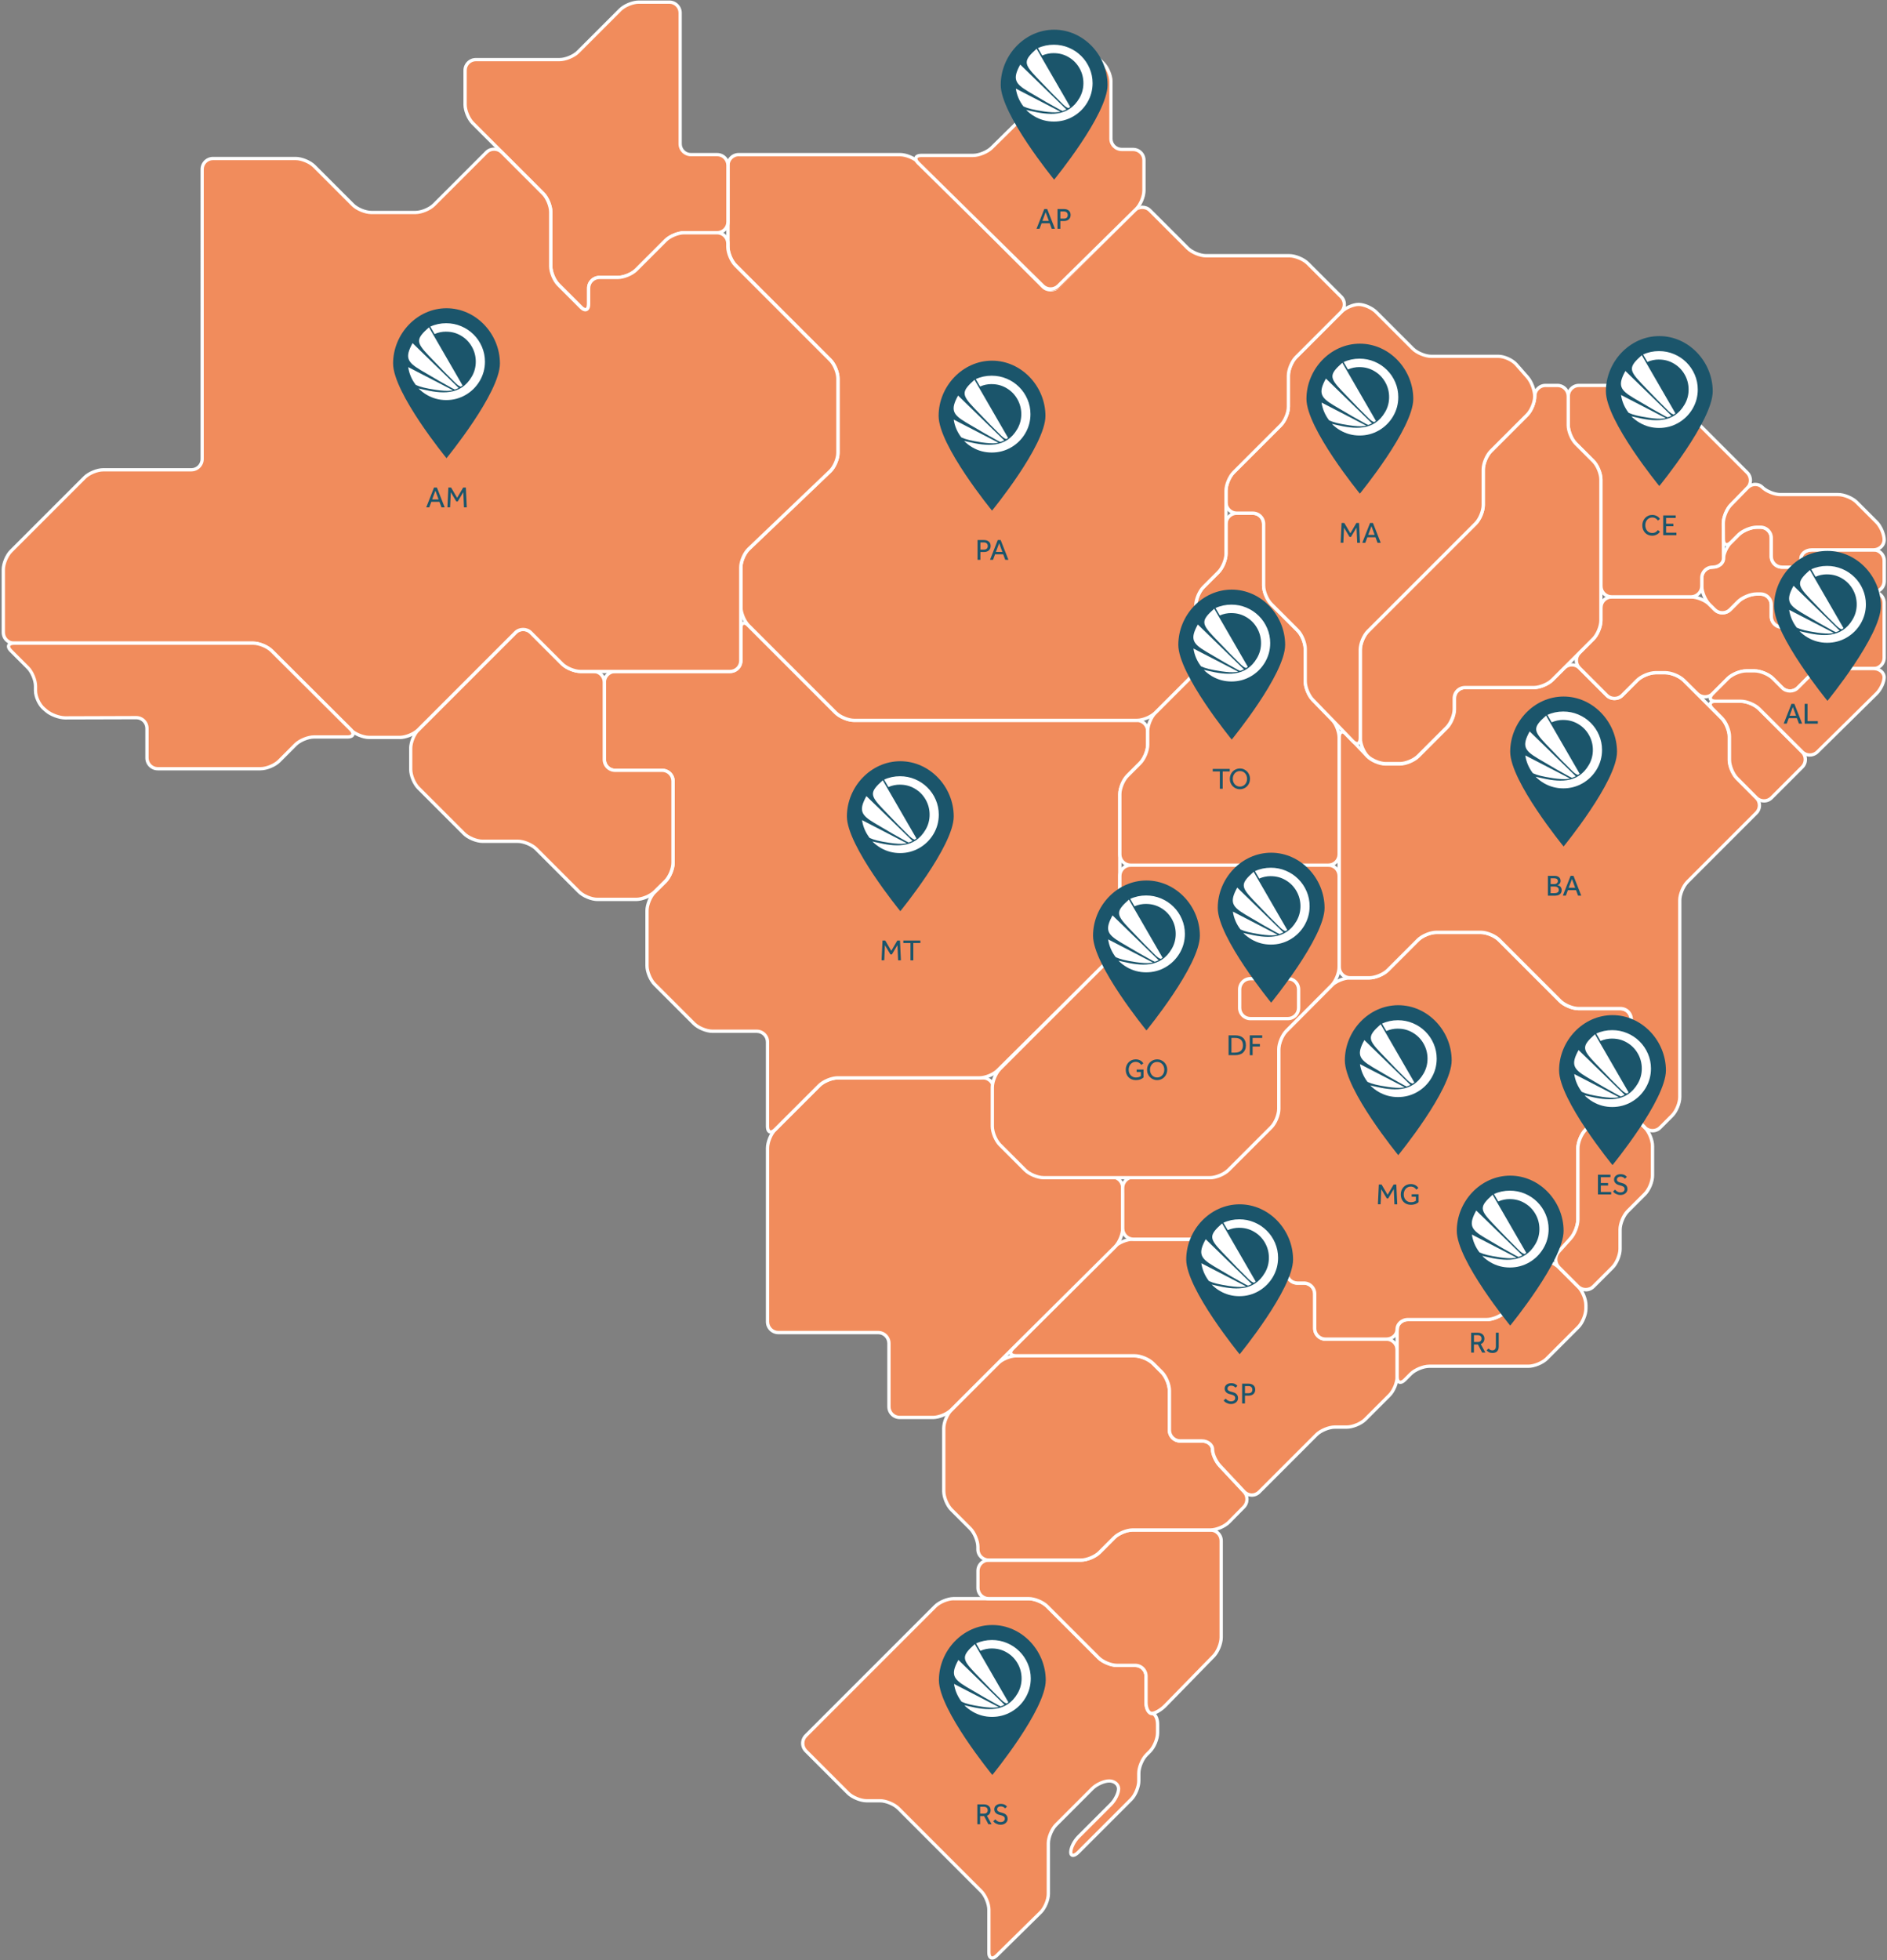 <svg xmlns="http://www.w3.org/2000/svg" id="Camada_1" viewBox="0 0 572 594"><rect x="0" y="0" width="572" height="594" fill="#808080" stroke="none"/><defs><style>      .st0 {        fill: #fff;      }      .st1 {        fill: #1b556b;      }      .st2 {        fill: #f18c5c;      }    </style></defs><path class="st2" d="M302.09,592.64c-1.28,1.26-2.32.82-2.32-.97v-12.96c0-1.79-1.04-4.3-2.31-5.57l-25.13-25.14c-1.27-1.27-3.77-2.31-5.57-2.31h-4.11c-1.79,0-4.3-1.04-5.57-2.31l-12.8-12.8c-1.27-1.27-1.27-3.34,0-4.61l39.22-39.22c1.27-1.27,3.77-2.31,5.57-2.31h22.77c1.79,0,4.3,1.04,5.57,2.31l15.61,15.61c1.27,1.27,3.77,2.31,5.57,2.31h5.56c1.79,0,3.26,1.47,3.26,3.26v8.04c0,1.79.79,3.26,1.75,3.26s1.75,1.47,1.75,3.26v2.64c0,1.79-1.04,4.3-2.31,5.57l-1.09,1.09c-1.27,1.27-2.31,3.77-2.31,5.57v2.35c0,1.79-1.04,4.3-2.31,5.57l-16.02,16.02c-1.27,1.27-2.31,1.26-2.31-.02s1.04-3.36,2.31-4.63l9.89-9.89c1.27-1.27,2.31-3.38,2.31-4.69s-1.27-2.38-2.83-2.38-3.86,1.04-5.13,2.31l-11.02,11.02c-1.27,1.27-2.31,3.77-2.31,5.57v15.35c0,1.79-1.04,4.29-2.32,5.55l-13.36,13.16h-.01Z"></path><g><path class="st2" d="M302.09,592.64c-1.28,1.26-2.32.82-2.32-.97v-12.96c0-1.79-1.04-4.3-2.31-5.57l-25.13-25.14c-1.27-1.27-3.77-2.31-5.57-2.31h-4.11c-1.79,0-4.3-1.04-5.57-2.31l-12.8-12.8c-1.27-1.27-1.27-3.34,0-4.61l39.22-39.22c1.27-1.27,3.77-2.31,5.57-2.31h22.77c1.79,0,4.3,1.04,5.57,2.31l15.61,15.61c1.27,1.27,3.77,2.31,5.57,2.31h5.56c1.79,0,3.26,1.47,3.26,3.26v8.04c0,1.79.79,3.26,1.75,3.26s1.75,1.47,1.75,3.26v2.64c0,1.79-1.04,4.3-2.31,5.57l-1.09,1.09c-1.27,1.27-2.31,3.77-2.31,5.57v2.35c0,1.79-1.04,4.3-2.31,5.57l-16.02,16.02c-1.27,1.27-2.31,1.26-2.31-.02s1.04-3.36,2.31-4.63l9.89-9.89c1.27-1.27,2.31-3.38,2.31-4.69s-1.27-2.38-2.83-2.38-3.86,1.04-5.13,2.31l-11.02,11.02c-1.27,1.27-2.31,3.77-2.31,5.57v15.35c0,1.79-1.04,4.29-2.32,5.55l-13.36,13.16h-.01Z"></path><path class="st0" d="M300.76,593.86c-.21,0-.38-.05-.51-.1-.37-.16-.99-.63-.99-2.09v-12.96c0-1.66-.99-4.04-2.16-5.21l-25.13-25.14c-1.17-1.17-3.56-2.16-5.21-2.16h-4.11c-1.91,0-4.57-1.1-5.92-2.45l-12.8-12.8c-1.47-1.47-1.47-3.85,0-5.32l39.22-39.22c1.35-1.35,4.01-2.45,5.92-2.45h22.77c1.91,0,4.57,1.1,5.92,2.45l15.61,15.61c1.17,1.17,3.56,2.16,5.21,2.16h5.56c2.08,0,3.76,1.69,3.76,3.76v8.04c0,1.58.66,2.76,1.25,2.76,1.26,0,2.25,1.65,2.25,3.76v2.64c0,1.91-1.1,4.57-2.45,5.92l-1.09,1.09c-1.17,1.17-2.16,3.56-2.16,5.21v2.35c0,1.91-1.1,4.57-2.45,5.92l-16.02,16.02c-.92.92-1.78,1.28-2.42,1.01-.27-.11-.73-.44-.73-1.38,0-1.42,1.08-3.61,2.45-4.98l9.89-9.89c1.17-1.17,2.16-3.16,2.16-4.34,0-1.04-1.04-1.88-2.33-1.88-1.42,0-3.61.99-4.78,2.16l-11.02,11.02c-1.17,1.17-2.16,3.56-2.16,5.21v15.35c0,1.91-1.11,4.56-2.47,5.91l-13.37,13.16c-.69.68-1.26.86-1.68.86h-.01ZM289.07,484.96c-1.66,0-4.04.99-5.21,2.16l-39.22,39.22c-1.08,1.08-1.08,2.83,0,3.91l12.8,12.8c1.17,1.17,3.56,2.16,5.21,2.16h4.11c1.91,0,4.57,1.1,5.92,2.45l25.13,25.14c1.35,1.35,2.45,4.01,2.45,5.92v12.96c0,.75.2,1.1.38,1.17s.57-.03,1.1-.55l13.37-13.16c1.18-1.16,2.17-3.54,2.17-5.19v-15.35c0-1.91,1.1-4.57,2.45-5.92l11.02-11.02c1.38-1.38,3.79-2.45,5.49-2.45,1.83,0,3.33,1.29,3.33,2.88,0,1.45-1.08,3.67-2.45,5.04l-9.89,9.89c-1.17,1.17-2.16,3.13-2.16,4.27,0,.3.07.43.12.45.13.05.62-.07,1.33-.79l16.02-16.02c1.17-1.17,2.16-3.56,2.16-5.21v-2.35c0-1.91,1.1-4.57,2.45-5.92l1.09-1.09c1.17-1.17,2.16-3.56,2.16-5.21v-2.64c0-1.58-.66-2.76-1.25-2.76-1.26,0-2.25-1.65-2.25-3.76v-8.04c0-1.52-1.24-2.76-2.76-2.76h-5.56c-1.91,0-4.57-1.1-5.92-2.45l-15.61-15.61c-1.17-1.17-3.56-2.16-5.21-2.16h-22.77,0Z"></path></g><path class="st2" d="M296.43,476.04c0-1.79,1.47-3.26,3.26-3.26h28c1.79,0,4.3-1.04,5.57-2.31l4.51-4.51c1.27-1.27,3.77-2.31,5.57-2.31h23.58c1.79,0,3.26,1.47,3.26,3.26v29.32c0,1.79-1.03,4.31-2.28,5.6l-14.72,15.07c-1.25,1.28-3.07,2.33-4.03,2.33s-1.75-1.47-1.75-3.26v-8.04c0-1.79-1.47-3.26-3.26-3.26h-5.56c-1.79,0-4.3-1.04-5.57-2.31l-15.61-15.61c-1.27-1.27-3.77-2.31-5.57-2.31h-12.13c-1.79,0-3.26-1.47-3.26-3.26v-5.16h0v.02Z"></path><g><path class="st2" d="M296.43,476.04c0-1.79,1.47-3.26,3.26-3.26h28c1.79,0,4.3-1.04,5.57-2.31l4.51-4.51c1.27-1.27,3.77-2.31,5.57-2.31h23.58c1.79,0,3.26,1.47,3.26,3.26v29.32c0,1.79-1.03,4.31-2.28,5.6l-14.72,15.07c-1.25,1.28-3.07,2.33-4.03,2.33s-1.75-1.47-1.75-3.26v-8.04c0-1.79-1.47-3.26-3.26-3.26h-5.56c-1.79,0-4.3-1.04-5.57-2.31l-15.61-15.61c-1.27-1.27-3.77-2.31-5.57-2.31h-12.13c-1.79,0-3.26-1.47-3.26-3.26v-5.16h0v.02Z"></path><path class="st0" d="M349.15,519.74c-1.26,0-2.25-1.65-2.25-3.76v-8.04c0-1.52-1.24-2.76-2.76-2.76h-5.56c-1.91,0-4.57-1.1-5.92-2.45l-15.61-15.61c-1.17-1.17-3.56-2.16-5.21-2.16h-12.13c-2.07,0-3.76-1.69-3.76-3.76v-5.16c0-2.07,1.69-3.76,3.76-3.76h28c1.66,0,4.04-.99,5.21-2.16l4.5-4.51c1.35-1.35,4.01-2.45,5.92-2.45h23.58c2.07,0,3.76,1.69,3.76,3.76v29.32c0,1.91-1.09,4.58-2.42,5.95l-14.72,15.07c-1.19,1.22-3.16,2.48-4.38,2.48h0ZM299.7,473.28c-1.52,0-2.76,1.24-2.76,2.76v5.16c0,1.52,1.24,2.76,2.76,2.76h12.13c1.91,0,4.57,1.1,5.92,2.45l15.61,15.61c1.17,1.17,3.56,2.16,5.21,2.16h5.56c2.07,0,3.76,1.69,3.76,3.76v8.04c0,1.58.66,2.76,1.25,2.76.73,0,2.41-.9,3.67-2.18l14.72-15.07c1.16-1.18,2.14-3.59,2.14-5.25v-29.32c0-1.52-1.24-2.76-2.76-2.76h-23.58c-1.66,0-4.04.99-5.21,2.16l-4.5,4.51c-1.35,1.35-4.01,2.45-5.92,2.45h-28Z"></path></g><path class="st2" d="M377.09,452.02c1.23,1.31,1.2,3.43-.06,4.7l-4.56,4.62c-1.26,1.27-3.76,2.32-5.55,2.32h-23.58c-1.79,0-4.3,1.04-5.57,2.3l-4.51,4.51c-1.27,1.27-3.77,2.31-5.57,2.31h-28c-1.79,0-3.26-1.47-3.26-3.26v-.72c0-1.79-1.04-4.3-2.3-5.57l-5.74-5.74c-1.27-1.27-2.31-3.77-2.31-5.57v-19.1c0-1.79,1.04-4.3,2.31-5.57l14.08-14.08c1.27-1.27,3.77-2.3,5.57-2.3h35.9c1.79,0,4.3,1.04,5.57,2.3l2.67,2.67c1.27,1.27,2.31,3.77,2.31,5.57v12c0,1.79,1.47,3.26,3.26,3.26h6.55c1.79,0,3.26,1.16,3.26,2.57s1,3.64,2.23,4.95l7.31,7.81h0v.02Z"></path><g><path class="st2" d="M377.09,452.02c1.23,1.31,1.2,3.43-.06,4.7l-4.56,4.62c-1.26,1.27-3.76,2.32-5.55,2.32h-23.58c-1.79,0-4.3,1.04-5.57,2.3l-4.51,4.51c-1.27,1.27-3.77,2.31-5.57,2.31h-28c-1.79,0-3.26-1.47-3.26-3.26v-.72c0-1.79-1.04-4.3-2.3-5.57l-5.74-5.74c-1.27-1.27-2.31-3.77-2.31-5.57v-19.1c0-1.79,1.04-4.3,2.31-5.57l14.08-14.08c1.27-1.27,3.77-2.3,5.57-2.3h35.9c1.79,0,4.3,1.04,5.57,2.3l2.67,2.67c1.27,1.27,2.31,3.77,2.31,5.57v12c0,1.79,1.47,3.26,3.26,3.26h6.55c1.79,0,3.26,1.16,3.26,2.57s1,3.64,2.23,4.95l7.31,7.81h0v.02Z"></path><path class="st0" d="M327.69,473.27h-28c-2.08,0-3.76-1.69-3.76-3.76v-.72c0-1.66-.99-4.04-2.16-5.21l-5.74-5.74c-1.35-1.35-2.45-4.01-2.45-5.92v-19.1c0-1.91,1.1-4.57,2.45-5.92l14.08-14.08c1.35-1.35,4.01-2.45,5.92-2.45h35.9c1.91,0,4.57,1.1,5.92,2.45l2.67,2.67c1.35,1.35,2.45,4.01,2.45,5.92v12c0,1.52,1.24,2.76,2.76,2.76h6.55c2.07,0,3.76,1.38,3.76,3.07,0,1.29.96,3.4,2.09,4.61l7.31,7.81-.37.34.37-.34c1.41,1.51,1.38,3.93-.07,5.4l-4.56,4.62c-1.35,1.36-4,2.47-5.91,2.47h-23.58c-1.66,0-4.04.99-5.21,2.16l-4.51,4.51c-1.35,1.35-4.01,2.45-5.92,2.45h0ZM308.03,411.37c-1.66,0-4.04.99-5.21,2.16l-14.08,14.08c-1.17,1.17-2.16,3.56-2.16,5.21v19.1c0,1.66.99,4.04,2.16,5.21l5.74,5.74c1.35,1.35,2.45,4.01,2.45,5.92v.72c0,1.52,1.24,2.76,2.76,2.76h28c1.66,0,4.04-.99,5.21-2.16l4.51-4.51c1.35-1.35,4.01-2.45,5.92-2.45h23.58c1.65,0,4.03-1,5.2-2.17l4.56-4.62c1.08-1.09,1.1-2.89.05-4.01l-7.31-7.82c-1.32-1.42-2.36-3.74-2.36-5.29,0-1.12-1.26-2.07-2.76-2.07h-6.55c-2.08,0-3.76-1.69-3.76-3.76v-12c0-1.66-.99-4.04-2.16-5.21l-2.67-2.67c-1.17-1.17-3.56-2.16-5.21-2.16h-35.91Z"></path></g><path class="st2" d="M423.51,417.22c0,1.79-1.04,4.3-2.31,5.57l-7.38,7.38c-1.27,1.27-3.77,2.31-5.57,2.31h-3.64c-1.79,0-4.3,1.04-5.57,2.31l-17.37,17.37c-1.27,1.27-3.31,1.23-4.54-.07l-7.37-7.87c-1.23-1.31-2.23-3.54-2.23-4.95s-1.47-2.57-3.26-2.57h-6.55c-1.79,0-3.26-1.47-3.26-3.26v-12c0-1.79-1.04-4.3-2.31-5.57l-2.67-2.67c-1.27-1.27-3.77-2.3-5.57-2.3h-35.9c-1.79,0-2.22-1.04-.96-2.31l30.71-30.71c1.27-1.27,3.77-2.31,5.57-2.31h43.41c1.79,0,3.26,1.47,3.26,3.26v6.77c0,1.79,1.47,3.26,3.26,3.26h1.97c1.79,0,3.26,1.47,3.26,3.26v10.46c0,1.79,1.47,3.26,3.26,3.26h18.46c1.79,0,3.26,1.47,3.26,3.26v8.13h.04Z"></path><g><path class="st2" d="M423.51,417.22c0,1.79-1.04,4.3-2.31,5.57l-7.38,7.38c-1.27,1.27-3.77,2.31-5.57,2.31h-3.64c-1.79,0-4.3,1.04-5.57,2.31l-17.37,17.37c-1.27,1.27-3.31,1.23-4.54-.07l-7.37-7.87c-1.23-1.31-2.23-3.54-2.23-4.95s-1.47-2.57-3.26-2.57h-6.55c-1.79,0-3.26-1.47-3.26-3.26v-12c0-1.79-1.04-4.3-2.31-5.57l-2.67-2.67c-1.27-1.27-3.77-2.3-5.57-2.3h-35.9c-1.79,0-2.22-1.04-.96-2.31l30.71-30.71c1.27-1.27,3.77-2.31,5.57-2.31h43.41c1.79,0,3.26,1.47,3.26,3.26v6.77c0,1.79,1.47,3.26,3.26,3.26h1.97c1.79,0,3.26,1.47,3.26,3.26v10.46c0,1.79,1.47,3.26,3.26,3.26h18.46c1.79,0,3.26,1.47,3.26,3.26v8.13h.04Z"></path><path class="st0" d="M379.45,453.58h-.06c-1-.02-1.92-.43-2.61-1.16l-7.37-7.87c-1.33-1.41-2.36-3.74-2.36-5.29,0-1.12-1.26-2.07-2.76-2.07h-6.55c-2.07,0-3.76-1.69-3.76-3.76v-12c0-1.66-.99-4.04-2.16-5.21l-2.67-2.67c-1.17-1.17-3.56-2.16-5.21-2.16h-35.9c-1.46,0-1.94-.62-2.09-.99s-.25-1.14.78-2.17l30.71-30.71c1.35-1.35,4.01-2.45,5.92-2.45h43.41c2.07,0,3.76,1.69,3.76,3.76v6.77c0,1.52,1.24,2.76,2.76,2.76h1.97c2.07,0,3.76,1.69,3.76,3.76v10.46c0,1.52,1.24,2.76,2.76,2.76h18.46c2.07,0,3.76,1.69,3.76,3.76v8.13c0,1.91-1.1,4.57-2.45,5.92l-7.38,7.38c-1.35,1.35-4.01,2.45-5.92,2.45h-3.64c-1.66,0-4.04.99-5.21,2.16l-17.37,17.37c-.7.7-1.61,1.08-2.58,1.08h0ZM343.36,376.04c-1.66,0-4.04.99-5.21,2.16l-30.71,30.71c-.53.53-.63.91-.56,1.08.07.17.42.37,1.17.37h35.9c1.91,0,4.57,1.1,5.92,2.45l2.67,2.67c1.35,1.35,2.45,4.01,2.45,5.92v12c0,1.52,1.24,2.76,2.76,2.76h6.55c2.07,0,3.76,1.38,3.76,3.07,0,1.29.96,3.4,2.09,4.61l7.37,7.87c.5.53,1.17.83,1.9.85.72,0,1.4-.27,1.92-.78l17.37-17.37c1.35-1.35,4.01-2.45,5.92-2.45h3.64c1.66,0,4.04-.99,5.21-2.16l7.38-7.38c1.17-1.17,2.16-3.56,2.16-5.21v-8.13c0-1.52-1.24-2.76-2.76-2.76h-18.46c-2.07,0-3.76-1.69-3.76-3.76v-10.46c0-1.52-1.24-2.76-2.76-2.76h-1.97c-2.07,0-3.76-1.69-3.76-3.76v-6.77c0-1.52-1.24-2.76-2.76-2.76h-43.43Z"></path></g><path class="st2" d="M288.39,427.25c-1.27,1.27-3.77,2.31-5.57,2.31h-10.1c-1.79,0-3.26-1.47-3.26-3.26v-19.21c0-1.79-1.47-3.26-3.26-3.26h-30.28c-1.79,0-3.26-1.47-3.26-3.26v-52.68c0-1.79,1.04-4.3,2.31-5.57l13.37-13.37c1.27-1.27,3.77-2.3,5.57-2.3h44.04c1.79,0,3.26,1.47,3.26,3.26v11.46c0,1.79,1.04,4.3,2.3,5.57l7.45,7.45c1.27,1.27,3.77,2.31,5.57,2.31h20.53c1.79,0,3.26,1.47,3.26,3.26v12.33c0,1.79-1.04,4.3-2.31,5.56l-30.92,30.73c-1.27,1.26-3.35,3.34-4.62,4.61l-14.08,14.08h0v-.02Z"></path><g><path class="st2" d="M288.39,427.25c-1.27,1.27-3.77,2.31-5.57,2.31h-10.1c-1.79,0-3.26-1.47-3.26-3.26v-19.21c0-1.79-1.47-3.26-3.26-3.26h-30.28c-1.79,0-3.26-1.47-3.26-3.26v-52.68c0-1.79,1.04-4.3,2.31-5.57l13.37-13.37c1.27-1.27,3.77-2.3,5.57-2.3h44.04c1.79,0,3.26,1.47,3.26,3.26v11.46c0,1.79,1.04,4.3,2.3,5.57l7.45,7.45c1.27,1.27,3.77,2.31,5.57,2.31h20.53c1.79,0,3.26,1.47,3.26,3.26v12.33c0,1.79-1.04,4.3-2.31,5.56l-30.92,30.73c-1.27,1.26-3.35,3.34-4.62,4.61l-14.08,14.08h0v-.02Z"></path><path class="st0" d="M282.82,430.06h-10.1c-2.07,0-3.76-1.69-3.76-3.76v-19.21c0-1.52-1.24-2.76-2.76-2.76h-30.28c-2.07,0-3.76-1.69-3.76-3.76v-52.68c0-1.91,1.1-4.57,2.45-5.92l13.37-13.37c1.35-1.35,4.01-2.45,5.92-2.45h44.04c2.07,0,3.76,1.69,3.76,3.76v11.46c0,1.65.99,4.04,2.16,5.21l7.45,7.45c1.17,1.17,3.56,2.16,5.21,2.16h20.53c2.07,0,3.76,1.69,3.76,3.76v12.33c0,1.91-1.1,4.57-2.46,5.92l-30.92,30.73c-1.27,1.26-3.35,3.33-4.62,4.6l-14.07,14.08c-1.35,1.35-4.01,2.45-5.92,2.45h0ZM253.9,327.14c-1.65,0-4.04.99-5.21,2.16l-13.37,13.37c-1.17,1.17-2.16,3.56-2.16,5.21v52.68c0,1.52,1.24,2.76,2.76,2.76h30.28c2.07,0,3.76,1.69,3.76,3.76v19.21c0,1.52,1.24,2.76,2.76,2.76h10.1c1.61,0,3.9-.93,5.1-2.05l.11-.11,14.08-14.08c1.27-1.27,3.35-3.34,4.62-4.61l30.92-30.73c1.17-1.17,2.17-3.55,2.17-5.21v-12.33c0-1.52-1.24-2.76-2.76-2.76h-20.53c-1.91,0-4.57-1.1-5.92-2.45l-7.45-7.45c-1.35-1.35-2.45-4.01-2.45-5.92v-11.46c0-1.52-1.24-2.76-2.76-2.76h-44.05Z"></path></g><path class="st2" d="M423.51,417.22c0,1.79,1.04,2.22,2.3.96l1.83-1.83c1.27-1.27,3.77-2.31,5.57-2.31h30.08c1.79,0,4.3-1.04,5.57-2.31l9.57-9.57c1.27-1.27,2.31-3.77,2.31-5.57v-1.08c0-1.79-1.04-4.3-2.31-5.57l-5.85-5.85c-1.27-1.27-3.77-2.31-5.57-2.31h-.94c-1.79,0-3.26,1.47-3.26,3.26v2.69c0,1.79-1.04,4.3-2.3,5.57l-4.28,4.28c-1.27,1.27-3.77,2.31-5.57,2.31h-23.89c-1.79,0-3.26,1.33-3.26,2.96v14.36h0Z"></path><g><path class="st2" d="M423.51,417.22c0,1.79,1.04,2.22,2.3.96l1.83-1.83c1.27-1.27,3.77-2.31,5.57-2.31h30.08c1.79,0,4.3-1.04,5.57-2.31l9.57-9.57c1.27-1.27,2.31-3.77,2.31-5.57v-1.08c0-1.79-1.04-4.3-2.31-5.57l-5.85-5.85c-1.27-1.27-3.77-2.31-5.57-2.31h-.94c-1.79,0-3.26,1.47-3.26,3.26v2.69c0,1.79-1.04,4.3-2.3,5.57l-4.28,4.28c-1.27,1.27-3.77,2.31-5.57,2.31h-23.89c-1.79,0-3.26,1.33-3.26,2.96v14.36h0Z"></path><path class="st0" d="M424.49,419.4c-.21,0-.37-.04-.49-.1-.37-.15-.99-.63-.99-2.09v-14.36c0-1.91,1.69-3.46,3.76-3.46h23.89c1.66,0,4.04-.99,5.21-2.16l4.28-4.28c1.17-1.17,2.16-3.56,2.16-5.21v-2.69c0-2.07,1.69-3.76,3.76-3.76h.94c1.91,0,4.57,1.1,5.92,2.45l5.85,5.85c1.35,1.35,2.45,4.01,2.45,5.92v1.08c0,1.91-1.1,4.57-2.45,5.92l-9.57,9.57c-1.35,1.35-4.01,2.45-5.92,2.45h-30.08c-1.65,0-4.04.99-5.21,2.16l-1.83,1.83c-.69.69-1.27.87-1.68.87h0ZM424.01,417.22c0,.75.2,1.09.37,1.16.18.07.56-.04,1.08-.56l1.83-1.83c1.35-1.35,4.01-2.45,5.92-2.45h30.08c1.66,0,4.04-.99,5.21-2.16l9.57-9.57c1.17-1.17,2.16-3.56,2.16-5.21v-1.08c0-1.66-.99-4.04-2.16-5.21l-5.85-5.85c-1.17-1.17-3.56-2.16-5.21-2.16h-.94c-1.52,0-2.76,1.24-2.76,2.76v2.69c0,1.91-1.1,4.57-2.45,5.92l-4.28,4.28c-1.35,1.35-4.01,2.45-5.92,2.45h-23.89c-1.52,0-2.76,1.1-2.76,2.46v14.36h0Z"></path></g><path class="st2" d="M340.32,359.95c0-1.79,1.47-3.26,3.26-3.26h23.2c1.79,0,4.3-1.04,5.57-2.31l12.87-12.87c1.27-1.27,2.31-3.77,2.31-5.57v-17.96c0-1.79,1.04-4.3,2.31-5.57l13.79-13.79c1.27-1.27,3.77-2.3,5.57-2.3h5.89c1.79,0,4.3-1.04,5.57-2.31l9.17-9.17c1.27-1.27,3.77-2.31,5.57-2.31h13.48c1.79,0,4.3,1.04,5.57,2.31l18.49,18.49c1.27,1.27,3.77,2.31,5.57,2.31h12.71c1.79,0,3.26,1.47,3.26,3.26v25.38c0,1.79-1.47,3.26-3.26,3.26h-2.47c-1.79,0-4.3,1.04-5.57,2.31l-2.55,2.55c-1.27,1.27-2.31,3.77-2.31,5.57v21.62c0,1.79-.98,4.35-2.18,5.69l-3.67,4.08c-1.2,1.34-3.65,2.43-5.44,2.43h-.94c-1.79,0-3.26,1.47-3.26,3.26v2.69c0,1.79-1.04,4.3-2.31,5.57l-4.28,4.28c-1.27,1.27-3.77,2.31-5.57,2.31h-23.89c-1.79,0-3.26,1.33-3.26,2.96s-1.47,2.96-3.26,2.96h-18.46c-1.79,0-3.26-1.47-3.26-3.26v-10.46c0-1.79-1.47-3.26-3.26-3.26h-1.97c-1.79,0-3.26-1.47-3.26-3.26v-6.77c0-1.79-1.47-3.26-3.26-3.26h-43.19c-1.79,0-3.26-1.47-3.26-3.26v-12.33h-.02Z"></path><g><path class="st2" d="M340.32,359.95c0-1.79,1.47-3.26,3.26-3.26h23.2c1.79,0,4.3-1.04,5.57-2.31l12.87-12.87c1.27-1.27,2.31-3.77,2.31-5.57v-17.96c0-1.79,1.04-4.3,2.31-5.57l13.79-13.79c1.27-1.27,3.77-2.3,5.57-2.3h5.89c1.79,0,4.3-1.04,5.57-2.31l9.17-9.17c1.27-1.27,3.77-2.31,5.57-2.31h13.48c1.79,0,4.3,1.04,5.57,2.31l18.49,18.49c1.27,1.27,3.77,2.31,5.57,2.31h12.71c1.79,0,3.26,1.47,3.26,3.26v25.38c0,1.79-1.47,3.26-3.26,3.26h-2.47c-1.79,0-4.3,1.04-5.57,2.31l-2.55,2.55c-1.27,1.27-2.31,3.77-2.31,5.57v21.62c0,1.79-.98,4.35-2.18,5.69l-3.67,4.08c-1.2,1.34-3.65,2.43-5.44,2.43h-.94c-1.79,0-3.26,1.47-3.26,3.26v2.69c0,1.79-1.04,4.3-2.31,5.57l-4.28,4.28c-1.27,1.27-3.77,2.31-5.57,2.31h-23.89c-1.79,0-3.26,1.33-3.26,2.96s-1.47,2.96-3.26,2.96h-18.46c-1.79,0-3.26-1.47-3.26-3.26v-10.46c0-1.79-1.47-3.26-3.26-3.26h-1.97c-1.79,0-3.26-1.47-3.26-3.26v-6.77c0-1.79-1.47-3.26-3.26-3.26h-43.19c-1.79,0-3.26-1.47-3.26-3.26v-12.33h-.02Z"></path><path class="st0" d="M420.25,406.32h-18.46c-2.07,0-3.76-1.69-3.76-3.76v-10.46c0-1.52-1.24-2.76-2.76-2.76h-1.97c-2.07,0-3.76-1.69-3.76-3.76v-6.77c0-1.52-1.24-2.76-2.76-2.76h-43.19c-2.07,0-3.76-1.69-3.76-3.76v-13.98l.23.35c.53-1.43,1.91-2.46,3.53-2.46h23.21c1.66,0,4.04-.99,5.21-2.16l12.87-12.87c1.17-1.17,2.16-3.56,2.16-5.21v-17.96c0-1.91,1.1-4.57,2.45-5.92l13.79-13.79c1.35-1.35,4.01-2.45,5.92-2.45h5.89c1.66,0,4.04-.99,5.21-2.16l9.17-9.17c1.35-1.35,4.01-2.45,5.92-2.45h13.48c1.91,0,4.57,1.1,5.92,2.45l18.49,18.49c1.17,1.17,3.56,2.16,5.21,2.16h12.71c2.07,0,3.76,1.69,3.76,3.76v25.38c0,2.08-1.69,3.76-3.76,3.76h-2.47c-1.66,0-4.04.99-5.21,2.16l-2.55,2.55c-1.17,1.17-2.16,3.56-2.16,5.21v21.62c0,1.91-1.04,4.61-2.31,6.02l-3.67,4.08c-1.28,1.43-3.89,2.59-5.81,2.59h-.94c-1.52,0-2.76,1.24-2.76,2.76v2.69c0,1.91-1.1,4.57-2.45,5.92l-4.28,4.28c-1.35,1.35-4.01,2.45-5.92,2.45h-23.89c-1.52,0-2.76,1.1-2.76,2.46,0,1.91-1.69,3.46-3.76,3.46h0ZM340.82,361.6v10.68c0,1.52,1.24,2.76,2.76,2.76h43.19c2.08,0,3.76,1.69,3.76,3.76v6.77c0,1.52,1.24,2.76,2.76,2.76h1.97c2.07,0,3.76,1.69,3.76,3.76v10.46c0,1.52,1.24,2.76,2.76,2.76h18.46c1.52,0,2.76-1.1,2.76-2.46,0-1.91,1.69-3.46,3.76-3.46h23.89c1.66,0,4.04-.99,5.21-2.16l4.28-4.28c1.17-1.17,2.16-3.56,2.16-5.21v-2.69c0-2.08,1.69-3.76,3.76-3.76h.94c1.65,0,3.97-1.04,5.07-2.26l3.67-4.08c1.11-1.24,2.05-3.69,2.05-5.35v-21.62c0-1.91,1.1-4.57,2.45-5.92l2.55-2.55c1.35-1.35,4.01-2.45,5.92-2.45h2.47c1.52,0,2.76-1.24,2.76-2.76v-25.38c0-1.52-1.24-2.76-2.76-2.76h-12.71c-1.91,0-4.57-1.1-5.92-2.45l-18.49-18.49c-1.17-1.17-3.56-2.16-5.21-2.16h-13.48c-1.66,0-4.04.99-5.21,2.16l-9.17,9.17c-1.35,1.35-4.01,2.45-5.92,2.45h-5.89c-1.66,0-4.04.99-5.21,2.16l-13.79,13.79c-1.17,1.17-2.16,3.56-2.16,5.21v17.96c0,1.91-1.1,4.57-2.45,5.92l-12.87,12.87c-1.35,1.35-4.01,2.45-5.92,2.45h-23.21c-1.52,0-2.76,1.24-2.76,2.76v1.65h0Z"></path></g><path class="st2" d="M234.96,342.32c-1.27,1.27-2.31.84-2.31-.96v-25.58c0-1.79-1.47-3.26-3.26-3.26h-13.46c-1.79,0-4.3-1.04-5.57-2.31l-11.94-11.94c-1.27-1.27-2.31-3.77-2.31-5.57v-16.77c0-1.79,1.04-4.3,2.31-5.57l3.29-3.29c1.27-1.27,2.31-3.77,2.31-5.57v-24.8c0-1.79-1.47-3.26-3.26-3.26h-14.3c-1.79,0-3.26-1.47-3.26-3.26v-23.45c0-1.79,1.47-3.26,3.26-3.26h34.86c1.79,0,3.26-1.47,3.26-3.26v-9.71c0-1.79,1.04-2.22,2.31-.96l26.45,26.45c1.27,1.27,3.77,2.31,5.57,2.31h85.74c1.79,0,3.26,1.47,3.26,3.26v4.14c0,1.79-1.04,4.3-2.31,5.57l-3.84,3.84c-1.27,1.27-2.31,3.77-2.31,5.57v43.65c0,1.79-1.03,4.31-2.28,5.59l-33.68,34.39c-1.26,1.28-3.75,2.33-5.54,2.33h-44.04c-1.79,0-4.3,1.04-5.57,2.31l-13.37,13.37h0Z"></path><g><path class="st2" d="M234.96,342.32c-1.27,1.27-2.31.84-2.31-.96v-25.58c0-1.79-1.47-3.26-3.26-3.26h-13.46c-1.79,0-4.3-1.04-5.57-2.31l-11.94-11.94c-1.27-1.27-2.31-3.77-2.31-5.57v-16.77c0-1.79,1.04-4.3,2.31-5.57l3.29-3.29c1.27-1.27,2.31-3.77,2.31-5.57v-24.8c0-1.79-1.47-3.26-3.26-3.26h-14.3c-1.79,0-3.26-1.47-3.26-3.26v-23.45c0-1.79,1.47-3.26,3.26-3.26h34.86c1.79,0,3.26-1.47,3.26-3.26v-9.71c0-1.79,1.04-2.22,2.31-.96l26.45,26.45c1.27,1.27,3.77,2.31,5.57,2.31h85.74c1.79,0,3.26,1.47,3.26,3.26v4.14c0,1.79-1.04,4.3-2.31,5.57l-3.84,3.84c-1.27,1.27-2.31,3.77-2.31,5.57v43.65c0,1.79-1.03,4.31-2.28,5.59l-34.67,34.39c-1.26,1.28-3.75,2.33-5.54,2.33h-43.05c-1.79,0-4.3,1.04-5.57,2.31l-13.37,13.37h0Z"></path><path class="st0" d="M233.64,343.55c-.21,0-.37-.04-.49-.1-.37-.15-.99-.63-.99-2.09v-25.58c0-1.52-1.24-2.76-2.76-2.76h-13.46c-1.91,0-4.57-1.1-5.92-2.45l-11.94-11.94c-1.35-1.35-2.45-4.01-2.45-5.92v-16.77c0-1.91,1.1-4.57,2.45-5.92l3.29-3.29c1.17-1.17,2.16-3.56,2.16-5.21v-24.8c0-1.52-1.24-2.76-2.76-2.76h-14.3c-2.07,0-3.76-1.69-3.76-3.76v-23.45c0-2.07,1.69-3.76,3.76-3.76h34.86c1.52,0,2.76-1.24,2.76-2.76v-9.71c0-1.46.62-1.94.99-2.09.37-.15,1.14-.25,2.17.78l26.45,26.45c1.17,1.17,3.56,2.16,5.21,2.16h85.74c2.07,0,3.76,1.69,3.76,3.76v4.14c0,1.91-1.1,4.57-2.45,5.92l-3.84,3.84c-1.17,1.17-2.16,3.56-2.16,5.21v43.65c0,1.91-1.09,4.58-2.42,5.94l-34.68,34.4c-1.33,1.36-3.98,2.48-5.89,2.48h-43.05c-1.66,0-4.04.99-5.21,2.16l-13.53,13.52c-.62.57-1.14.73-1.53.73v-.02ZM186.46,203.98c-1.52,0-2.76,1.24-2.76,2.76v23.45c0,1.52,1.24,2.76,2.76,2.76h14.3c2.07,0,3.76,1.69,3.76,3.76v24.8c0,1.91-1.1,4.57-2.45,5.92l-3.29,3.29c-1.17,1.17-2.16,3.56-2.16,5.21v16.77c0,1.66.99,4.04,2.16,5.21l11.94,11.94c1.17,1.17,3.56,2.16,5.21,2.16h13.46c2.07,0,3.76,1.69,3.76,3.76v25.58c0,.75.2,1.09.37,1.17.17.07.56-.04,1.08-.56l13.38-13.37c1.35-1.35,4.01-2.45,5.92-2.45h43.05c1.65,0,4.03-1,5.18-2.18l34.68-34.4c1.15-1.18,2.13-3.58,2.13-5.24v-43.65c0-1.91,1.1-4.57,2.45-5.92l3.84-3.84c1.17-1.17,2.16-3.56,2.16-5.21v-4.14c0-1.52-1.24-2.76-2.76-2.76h-85.74c-1.91,0-4.57-1.1-5.92-2.45l-26.45-26.45c-.53-.53-.91-.63-1.08-.56s-.37.42-.37,1.16v9.71c0,2.07-1.69,3.76-3.76,3.76h-34.86,0Z"></path></g><path class="st2" d="M403.64,298.64c1.27-1.27,2.3-3.78,2.3-5.57v-27.62c0-1.79-1.47-3.26-3.26-3.26h-59.97c-1.79,0-3.26,1.47-3.26,3.26v18.87c0,1.79-1.04,4.3-2.31,5.57l-34.04,34.04c-1.27,1.27-2.31,3.77-2.31,5.57v11.87c0,1.79,1.04,4.3,2.31,5.57l7.66,7.66c1.27,1.27,3.77,2.31,5.57,2.31h50.46c1.79,0,4.3-1.04,5.57-2.31l12.97-12.97c1.27-1.27,2.31-3.77,2.31-5.57v-18.05c0-1.79,1.04-4.3,2.3-5.57l13.7-13.78v-.02Z"></path><g><path class="st2" d="M403.64,298.64c1.27-1.27,2.3-3.78,2.3-5.57v-27.62c0-1.79-1.47-3.26-3.26-3.26h-59.97c-1.79,0-3.26,1.47-3.26,3.26v18.87c0,1.79-1.04,4.3-2.31,5.57l-34.04,34.04c-1.27,1.27-2.31,3.77-2.31,5.57v11.87c0,1.79,1.04,4.3,2.31,5.57l7.66,7.66c1.27,1.27,3.77,2.31,5.57,2.31h50.46c1.79,0,4.3-1.04,5.57-2.31l12.97-12.97c1.27-1.27,2.31-3.77,2.31-5.57v-18.05c0-1.79,1.04-4.3,2.3-5.57l13.7-13.78v-.02Z"></path><path class="st0" d="M366.79,357.39h-50.46c-1.91,0-4.57-1.1-5.92-2.45l-7.66-7.66c-1.35-1.35-2.45-4.01-2.45-5.92v-11.87c0-1.91,1.1-4.57,2.45-5.92l34.04-34.04c1.17-1.17,2.16-3.56,2.16-5.21v-18.87c0-2.07,1.69-3.76,3.76-3.76h59.97c2.07,0,3.76,1.69,3.76,3.76v27.62c0,1.91-1.1,4.57-2.44,5.93l-13.7,13.78c-1.17,1.17-2.15,3.57-2.15,5.22v18.06c0,1.91-1.1,4.57-2.45,5.92l-12.97,12.97c-1.35,1.35-4.01,2.45-5.92,2.45h-.02ZM342.71,262.69c-1.52,0-2.76,1.24-2.76,2.76v18.87c0,1.91-1.1,4.57-2.45,5.92l-34.04,34.04c-1.17,1.17-2.16,3.56-2.16,5.21v11.87c0,1.66.99,4.04,2.16,5.21l7.66,7.66c1.17,1.17,3.56,2.16,5.21,2.16h50.46c1.66,0,4.04-.99,5.21-2.16l12.97-12.97c1.17-1.17,2.16-3.56,2.16-5.21v-18.06c0-1.91,1.1-4.57,2.45-5.93l13.7-13.78c1.17-1.17,2.15-3.56,2.15-5.22v-27.62c0-1.52-1.24-2.76-2.76-2.76h-59.97.01Z"></path></g><path class="st2" d="M491.19,337.55c1.79,0,4.3,1.04,5.57,2.31l1.86,1.86c1.27,1.27,2.31,3.77,2.31,5.57v8.99c0,1.79-1.04,4.3-2.31,5.57l-5.22,5.22c-1.27,1.27-2.31,3.77-2.31,5.57v5.91c0,1.79-1.04,4.3-2.31,5.57l-5.79,5.79c-1.27,1.27-3.35,1.27-4.61,0l-5.79-5.79c-1.27-1.27-1.33-3.4-.13-4.73l3.67-4.08c1.2-1.34,2.18-3.9,2.18-5.69v-21.62c0-1.79,1.04-4.3,2.31-5.57l2.55-2.55c1.27-1.27,3.77-2.31,5.57-2.31h2.47l-.02-.02Z"></path><g><path class="st2" d="M491.19,337.55c1.79,0,4.3,1.04,5.57,2.31l1.86,1.86c1.27,1.27,2.31,3.77,2.31,5.57v8.99c0,1.79-1.04,4.3-2.31,5.57l-5.22,5.22c-1.27,1.27-2.31,3.77-2.31,5.57v5.91c0,1.79-1.04,4.3-2.31,5.57l-5.79,5.79c-1.27,1.27-3.35,1.27-4.61,0l-5.79-5.79c-1.27-1.27-1.33-3.4-.13-4.73l3.67-4.08c1.2-1.34,2.18-3.9,2.18-5.69v-21.62c0-1.79,1.04-4.3,2.31-5.57l2.55-2.55c1.27-1.27,3.77-2.31,5.57-2.31h2.47l-.02-.02Z"></path><path class="st0" d="M480.68,391.34c-1.01,0-1.95-.39-2.66-1.1l-5.79-5.79c-1.46-1.46-1.52-3.89-.15-5.42l3.67-4.08c1.11-1.24,2.05-3.69,2.05-5.35v-21.62c0-1.91,1.1-4.57,2.45-5.92l2.55-2.55c1.35-1.35,4.01-2.45,5.92-2.45h3.68l-.11.11c1.73.3,3.71,1.24,4.82,2.35l1.86,1.86c1.35,1.35,2.45,4.01,2.45,5.92v8.99c0,1.91-1.1,4.57-2.45,5.92l-5.22,5.22c-1.17,1.17-2.16,3.56-2.16,5.21v5.91c0,1.91-1.1,4.57-2.45,5.92l-5.79,5.79c-.71.71-1.65,1.1-2.66,1.1v-.02ZM488.72,338.04c-1.66,0-4.04.99-5.21,2.16l-2.55,2.55c-1.17,1.17-2.16,3.56-2.16,5.21v21.62c0,1.9-1.03,4.6-2.31,6.02l-3.67,4.08c-1.03,1.14-.98,2.96.11,4.05l5.79,5.79c1.04,1.04,2.87,1.04,3.91,0l5.79-5.79c1.17-1.17,2.16-3.56,2.16-5.21v-5.91c0-1.91,1.1-4.57,2.45-5.92l5.22-5.22c1.17-1.17,2.16-3.56,2.16-5.21v-8.99c0-1.66-.99-4.04-2.16-5.21l-1.86-1.86c-1.17-1.17-3.56-2.16-5.21-2.16h-2.47,0Z"></path></g><path class="st2" d="M347.9,221.57c0-1.79,1.04-4.3,2.31-5.57l9.96-9.96c1.27-1.27,2.31-3.77,2.31-5.57v-16.96c0-1.79,1.04-4.3,2.31-5.57l4.55-4.55c1.27-1.27,2.31-3.77,2.31-5.57v-9.05c0-1.79,1.47-3.26,3.26-3.26h4.89c1.79,0,3.26,1.47,3.26,3.26v18.71c0,1.79,1.04,4.3,2.3,5.57l8,8c1.27,1.27,2.31,3.77,2.31,5.57v9.84c0,1.79,1.03,4.31,2.28,5.59l5.72,5.83c1.26,1.28,2.28,3.8,2.28,5.59v35.45c0,1.79-1.47,3.26-3.26,3.26h-59.96c-1.79,0-3.26-1.47-3.26-3.26v-18.25c0-1.79,1.04-4.3,2.3-5.57l3.84-3.84c1.27-1.27,2.31-3.77,2.31-5.57v-4.14h0l-.02.02Z"></path><g><path class="st2" d="M347.9,221.57c0-1.79,1.04-4.3,2.31-5.57l9.96-9.96c1.27-1.27,2.31-3.77,2.31-5.57v-16.96c0-1.79,1.04-4.3,2.31-5.57l4.55-4.55c1.27-1.27,2.31-3.77,2.31-5.57v-9.05c0-1.79,1.47-3.26,3.26-3.26h4.89c1.79,0,3.26,1.47,3.26,3.26v18.71c0,1.79,1.04,4.3,2.3,5.57l8,8c1.27,1.27,2.31,3.77,2.31,5.57v9.84c0,1.79,1.03,4.31,2.28,5.59l5.72,5.83c1.26,1.28,2.28,3.8,2.28,5.59v35.45c0,1.79-1.47,3.26-3.26,3.26h-59.96c-1.79,0-3.26-1.47-3.26-3.26v-18.25c0-1.79,1.04-4.3,2.3-5.57l3.84-3.84c1.27-1.27,2.31-3.77,2.31-5.57v-4.14h0l-.02.02Z"></path><path class="st0" d="M402.68,262.68h-59.96c-2.07,0-3.76-1.69-3.76-3.76v-18.25c0-1.91,1.1-4.57,2.45-5.92l3.84-3.84c1.17-1.17,2.16-3.56,2.16-5.21v-4.13c0-1.91,1.1-4.57,2.45-5.92l9.96-9.96c1.17-1.17,2.16-3.56,2.16-5.21v-16.96c0-1.91,1.1-4.57,2.45-5.92l4.55-4.55c1.17-1.17,2.16-3.56,2.16-5.21v-9.05c0-2.07,1.69-3.76,3.76-3.76h4.89c2.07,0,3.76,1.69,3.76,3.76v18.71c0,1.66.99,4.04,2.16,5.21l8,8c1.35,1.35,2.45,4.01,2.45,5.92v9.84c0,1.66.98,4.06,2.14,5.24l5.72,5.83c1.34,1.37,2.42,4.03,2.42,5.94v35.45c0,2.07-1.69,3.76-3.76,3.76h0ZM348.4,221.44v4.26c0,1.91-1.1,4.57-2.45,5.92l-3.84,3.84c-1.17,1.17-2.16,3.56-2.16,5.21v18.25c0,1.52,1.24,2.76,2.76,2.76h59.96c1.52,0,2.76-1.24,2.76-2.76v-35.45c0-1.66-.98-4.06-2.14-5.24l-5.72-5.83c-1.34-1.36-2.42-4.03-2.42-5.94v-9.84c0-1.66-.99-4.04-2.16-5.21l-8-8c-1.35-1.35-2.45-4.01-2.45-5.92v-18.71c0-1.52-1.24-2.76-2.76-2.76h-4.89c-1.52,0-2.76,1.24-2.76,2.76v9.05c0,1.91-1.1,4.57-2.45,5.92l-4.55,4.55c-1.17,1.17-2.16,3.56-2.16,5.21v16.96c0,1.91-1.1,4.57-2.45,5.92l-9.96,9.96c-1.14,1.14-2.11,3.44-2.16,5.08h0Z"></path></g><path class="st2" d="M498.61,341.71c1.27,1.27,3.34,1.27,4.61,0l3.65-3.65c1.27-1.27,2.31-3.77,2.31-5.57v-59.67c0-1.79,1.04-4.3,2.31-5.57l20.89-20.89c1.27-1.27,1.27-3.34,0-4.61l-5.9-5.9c-1.27-1.27-2.3-3.77-2.3-5.57v-7.05c0-1.79-1.04-4.3-2.31-5.57l-2.76-2.76c-1.27-1.27-3.34-3.35-4.61-4.61l-4.13-4.13c-1.27-1.27-3.77-2.31-5.57-2.31h-2.97c-1.79,0-4.3,1.04-5.57,2.31l-4.57,4.57c-1.27,1.27-3.35,1.27-4.61,0l-8.32-8.32c-1.27-1.27-3.34-1.27-4.61,0l-3.63,3.63c-1.27,1.27-3.77,2.3-5.57,2.3h-20.83c-1.79,0-3.26,1.47-3.26,3.26v3.34c0,1.79-1.04,4.3-2.31,5.57l-8.69,8.69c-1.27,1.27-3.77,2.31-5.57,2.31h-4.37c-1.79,0-4.27-1.06-5.51-2.36l-6.25-6.58c-1.24-1.3-2.25-.9-2.25.9v69.58c0,1.79,1.47,3.26,3.26,3.26h5.89c1.79,0,4.3-1.04,5.57-2.31l9.17-9.17c1.27-1.27,3.77-2.31,5.57-2.31h13.48c1.79,0,4.3,1.04,5.57,2.31l18.49,18.49c1.27,1.27,3.77,2.31,5.57,2.31h12.71c1.79,0,3.26,1.47,3.26,3.26v25.38c0,1.79,1.04,4.3,2.31,5.57l1.86,1.86h0Z"></path><g><path class="st2" d="M498.61,341.71c1.27,1.27,3.34,1.27,4.61,0l3.65-3.65c1.27-1.27,2.31-3.77,2.31-5.57v-59.67c0-1.79,1.04-4.3,2.31-5.57l20.89-20.89c1.27-1.27,1.27-3.34,0-4.61l-5.9-5.9c-1.27-1.27-2.3-3.77-2.3-5.57v-7.05c0-1.79-1.04-4.3-2.31-5.57l-2.76-2.76c-1.27-1.27-3.34-3.35-4.61-4.61l-4.13-4.13c-1.27-1.27-3.77-2.31-5.57-2.31h-2.97c-1.79,0-4.3,1.04-5.57,2.31l-4.57,4.57c-1.27,1.27-3.35,1.27-4.61,0l-8.32-8.32c-1.27-1.27-3.34-1.27-4.61,0l-3.63,3.63c-1.27,1.27-3.77,2.3-5.57,2.3h-20.83c-1.79,0-3.26,1.47-3.26,3.26v3.34c0,1.79-1.04,4.3-2.31,5.57l-8.69,8.69c-1.27,1.27-3.77,2.31-5.57,2.31h-4.37c-1.79,0-4.27-1.06-5.51-2.36l-6.25-6.58c-1.24-1.3-2.25-.9-2.25.9v69.58c0,1.79,1.47,3.26,3.26,3.26h5.89c1.79,0,4.3-1.04,5.57-2.31l9.17-9.17c1.27-1.27,3.77-2.31,5.57-2.31h13.48c1.79,0,4.3,1.04,5.57,2.31l18.49,18.49c1.27,1.27,3.77,2.31,5.57,2.31h12.71c1.79,0,3.26,1.47,3.26,3.26v25.38c0,1.79,1.04,4.3,2.31,5.57l1.86,1.86h0Z"></path><path class="st0" d="M500.92,343.16c-1.01,0-1.95-.39-2.66-1.1l-.85-.85h0l-1-1c-1.35-1.35-2.45-4.01-2.45-5.92v-25.38c0-1.52-1.24-2.76-2.76-2.76h-12.71c-1.91,0-4.57-1.1-5.92-2.45l-18.49-18.49c-1.17-1.17-3.56-2.16-5.21-2.16h-13.48c-1.66,0-4.04.99-5.21,2.16l-9.17,9.17c-1.35,1.35-4.01,2.45-5.92,2.45h-5.89c-2.07,0-3.76-1.69-3.76-3.76v-69.58c0-1.46.61-1.93.97-2.07.36-.15,1.12-.23,2.13.83l6.25,6.58c1.14,1.2,3.5,2.21,5.15,2.21h4.37c1.66,0,4.04-.99,5.21-2.16l8.69-8.69c1.17-1.17,2.16-3.56,2.16-5.21v-3.34c0-2.07,1.69-3.76,3.76-3.76h20.83c1.66,0,4.04-.99,5.21-2.16l3.63-3.63c.71-.71,1.65-1.1,2.66-1.1h0c1.01,0,1.95.39,2.66,1.1l8.31,8.31c1.04,1.04,2.87,1.04,3.91,0l4.57-4.57c1.35-1.35,4.01-2.45,5.92-2.45h2.97c1.91,0,4.57,1.1,5.92,2.45l11.5,11.5c1.35,1.35,2.45,4.01,2.45,5.92v7.05c0,1.66.99,4.04,2.16,5.21l5.9,5.9c.71.71,1.1,1.65,1.1,2.66s-.39,1.95-1.1,2.66l-20.89,20.89c-1.17,1.17-2.16,3.56-2.16,5.21v59.67c0,1.91-1.1,4.57-2.45,5.92l-3.65,3.65c-.71.71-1.65,1.1-2.66,1.1h0ZM499.05,341.43c1.05.97,2.81.94,3.83-.08l3.65-3.65c1.17-1.17,2.16-3.56,2.16-5.21v-59.67c0-1.91,1.1-4.57,2.45-5.92l20.89-20.89c.52-.52.81-1.21.81-1.95s-.29-1.43-.81-1.95l-5.9-5.9c-1.35-1.35-2.45-4.01-2.45-5.92v-7.05c0-1.65-.99-4.04-2.16-5.21l-11.5-11.5c-1.17-1.17-3.56-2.16-5.21-2.16h-2.97c-1.66,0-4.04.99-5.21,2.16l-4.57,4.57c-1.42,1.42-3.91,1.42-5.32,0l-8.31-8.31c-.52-.52-1.21-.81-1.95-.81h0c-.74,0-1.43.29-1.95.8l-3.63,3.63c-1.35,1.35-4.01,2.45-5.92,2.45h-20.83c-1.52,0-2.76,1.24-2.76,2.76v3.34c0,1.91-1.1,4.57-2.45,5.92l-8.69,8.69c-1.35,1.35-4.01,2.45-5.92,2.45h-4.37c-1.92,0-4.55-1.13-5.87-2.52l-6.25-6.58c-.48-.5-.86-.66-1.04-.59-.17.07-.34.45-.34,1.14v69.58c0,1.52,1.24,2.76,2.76,2.76h5.89c1.66,0,4.04-.99,5.21-2.16l9.17-9.17c1.35-1.35,4.01-2.45,5.92-2.45h13.48c1.91,0,4.57,1.1,5.92,2.45l18.49,18.49c1.17,1.17,3.56,2.16,5.21,2.16h12.71c2.07,0,3.76,1.69,3.76,3.76v25.38c0,1.66.99,4.04,2.16,5.21l1.93,1.93-.02.02Z"></path></g><path class="st2" d="M183.19,206.74c0-1.79-1.47-3.26-3.26-3.26h-3.97c-1.79,0-4.3-1.04-5.57-2.31l-9.5-9.5c-1.27-1.27-3.35-1.27-4.61,0l-29.49,29.49c-1.27,1.27-2.31,3.77-2.31,5.57v6.47c0,1.79,1.04,4.3,2.31,5.57l13.87,13.87c1.27,1.27,3.77,2.3,5.57,2.3h10.71c1.79,0,4.3,1.04,5.57,2.31l13.01,13.01c1.27,1.27,3.77,2.31,5.57,2.31h11.76c1.79,0,4.31-1.03,5.58-2.29l3.26-3.21c1.28-1.26,2.32-3.76,2.32-5.55v-24.8c0-1.79-1.47-3.26-3.26-3.26h-14.3c-1.79,0-3.26-1.47-3.26-3.26v-23.45h0Z"></path><g><path class="st2" d="M183.19,206.74c0-1.79-1.47-3.26-3.26-3.26h-3.97c-1.79,0-4.3-1.04-5.57-2.31l-9.5-9.5c-1.27-1.27-3.35-1.27-4.61,0l-29.49,29.49c-1.27,1.27-2.31,3.77-2.31,5.57v6.47c0,1.79,1.04,4.3,2.31,5.57l13.87,13.87c1.27,1.27,3.77,2.3,5.57,2.3h10.71c1.79,0,4.3,1.04,5.57,2.31l13.01,13.01c1.27,1.27,3.77,2.31,5.57,2.31h11.76c1.79,0,4.31-1.03,5.58-2.29l3.26-3.21c1.28-1.26,2.32-3.76,2.32-5.55v-24.8c0-1.79-1.47-3.26-3.26-3.26h-14.3c-1.79,0-3.26-1.47-3.26-3.26v-23.45h0Z"></path><path class="st0" d="M192.86,273.07h-11.76c-1.91,0-4.57-1.1-5.92-2.45l-13.01-13.01c-1.17-1.17-3.56-2.16-5.21-2.16h-10.71c-1.91,0-4.57-1.1-5.92-2.45l-13.87-13.87c-1.35-1.35-2.45-4.01-2.45-5.92v-6.47c0-1.91,1.1-4.57,2.45-5.92l29.49-29.49c1.41-1.42,3.9-1.42,5.32,0l9.5,9.5c1.17,1.17,3.56,2.16,5.21,2.16h3.97c2.07,0,3.76,1.69,3.76,3.76v23.45c0,1.52,1.24,2.76,2.76,2.76h14.3c2.07,0,3.76,1.69,3.76,3.76v24.8c0,1.91-1.11,4.56-2.47,5.91l-3.26,3.21c-1.36,1.34-4.02,2.43-5.94,2.43h0ZM158.59,191.22c-.74,0-1.43.29-1.95.8l-29.49,29.49c-1.17,1.17-2.16,3.56-2.16,5.21v6.47c0,1.66.99,4.04,2.16,5.21l13.87,13.87c1.17,1.17,3.56,2.16,5.21,2.16h10.71c1.91,0,4.57,1.1,5.92,2.45l13.01,13.01c1.17,1.17,3.56,2.16,5.21,2.16h11.76c1.66,0,4.05-.98,5.23-2.15l3.26-3.21c1.18-1.16,2.17-3.54,2.17-5.19v-24.8c0-1.52-1.24-2.76-2.76-2.76h-14.3c-2.07,0-3.76-1.69-3.76-3.76v-23.45c0-1.52-1.24-2.76-2.76-2.76h-3.97c-1.91,0-4.57-1.1-5.92-2.45l-9.5-9.5c-.52-.52-1.21-.8-1.95-.8h0Z"></path></g><path class="st2" d="M532.39,241.74c1.26,1.27,3.34,1.28,4.61,0l9.29-9.29c1.27-1.27,1.27-3.35,0-4.61l-13.06-13.06c-1.27-1.27-3.77-2.3-5.57-2.3h-7.59c-1.79,0-2.22,1.04-.96,2.3l2.82,2.82c1.27,1.27,2.31,3.77,2.31,5.57v7.11c0,1.79,1.03,4.3,2.3,5.57l5.85,5.88h0Z"></path><g><path class="st2" d="M532.39,241.74c1.26,1.27,3.34,1.28,4.61,0l9.29-9.29c1.27-1.27,1.27-3.35,0-4.61l-13.06-13.06c-1.27-1.27-3.77-2.3-5.57-2.3h-7.59c-1.79,0-2.22,1.04-.96,2.3l2.82,2.82c1.27,1.27,2.31,3.77,2.31,5.57v7.11c0,1.79,1.03,4.3,2.3,5.57l5.85,5.88h0Z"></path><path class="st0" d="M534.7,243.2h0c-1.01,0-1.95-.39-2.66-1.1l-5.85-5.88c-1.35-1.36-2.44-4.01-2.44-5.93v-7.11c0-1.66-.99-4.04-2.16-5.21l-2.82-2.82c-1.03-1.03-.93-1.8-.78-2.17s.63-.99,2.09-.99h7.59c1.91,0,4.57,1.1,5.92,2.45l13.06,13.06c.71.71,1.1,1.65,1.1,2.66s-.39,1.95-1.1,2.66l-9.29,9.29c-.71.71-1.65,1.1-2.65,1.1h-.01ZM532.75,241.39c.52.52,1.21.81,1.95.81h0c.74,0,1.43-.28,1.95-.8l9.29-9.29c.52-.52.8-1.21.8-1.95s-.29-1.43-.8-1.95l-13.06-13.06c-1.17-1.17-3.56-2.16-5.21-2.16h-7.59c-.75,0-1.09.2-1.16.37s.03.56.56,1.08l2.82,2.82c1.35,1.35,2.45,4.01,2.45,5.92v7.11c0,1.66.99,4.05,2.15,5.22l5.85,5.88-.35.35.36-.35h-.01Z"></path></g><path class="st2" d="M478.77,202.42c-1.27-1.27-1.27-3.35,0-4.61l4.19-4.19c1.27-1.27,2.31-3.77,2.31-5.57v-3.91c0-1.79,1.47-3.26,3.26-3.26h24.14c1.79,0,4.3,1.04,5.57,2.31l1.57,1.57c1.27,1.27,3.34,1.27,4.61,0l2.45-2.44c1.27-1.27,3.77-2.31,5.57-2.31h1.22c1.79,0,3.26,1.47,3.26,3.26v3.53c0,1.79,1.47,3.26,3.26,3.26h9.34c1.79,0,4.3-1.04,5.57-2.31l6.04-6.04c1.27-1.27,3.77-2.31,5.57-2.31h1.19c1.79,0,3.26,1.47,3.26,3.26v16.68c0,1.79-1.47,3.26-3.26,3.26h-13.84c-1.79,0-4.3,1.04-5.57,2.31l-3.57,3.57c-1.27,1.27-3.34,1.27-4.61,0l-2.87-2.87c-1.27-1.27-3.77-2.31-5.57-2.31h-2.54c-1.79,0-4.3,1.04-5.57,2.31l-4.6,4.59c-1.27,1.27-3.35,1.28-4.63.02l-4.13-4.08c-1.28-1.26-3.79-2.29-5.58-2.29h-2.97c-1.79,0-4.3,1.04-5.57,2.31l-4.57,4.57c-1.27,1.27-3.35,1.27-4.61,0l-8.32-8.31h0Z"></path><g><path class="st2" d="M478.77,202.42c-1.27-1.27-1.27-3.35,0-4.61l4.19-4.19c1.27-1.27,2.31-3.77,2.31-5.57v-3.91c0-1.79,1.47-3.26,3.26-3.26h24.14c1.79,0,4.3,1.04,5.57,2.31l1.57,1.57c1.27,1.27,3.34,1.27,4.61,0l2.45-2.44c1.27-1.27,3.77-2.31,5.57-2.31h1.22c1.79,0,3.26,1.47,3.26,3.26v3.53c0,1.79,1.47,3.26,3.26,3.26h9.34c1.79,0,4.3-1.04,5.57-2.31l6.04-6.04c1.27-1.27,3.77-2.31,5.57-2.31h1.19c1.79,0,3.26,1.47,3.26,3.26v16.68c0,1.79-1.47,3.26-3.26,3.26h-13.84c-1.79,0-4.3,1.04-5.57,2.31l-3.57,3.57c-1.27,1.27-3.34,1.27-4.61,0l-2.87-2.87c-1.27-1.27-3.77-2.31-5.57-2.31h-2.54c-1.79,0-4.3,1.04-5.57,2.31l-4.6,4.59c-1.27,1.27-3.35,1.28-4.63.02l-4.13-4.08c-1.28-1.26-3.79-2.29-5.58-2.29h-2.97c-1.79,0-4.3,1.04-5.57,2.31l-4.57,4.57c-1.27,1.27-3.35,1.27-4.61,0l-8.32-8.31h0Z"></path><path class="st0" d="M489.39,212.18c-1.01,0-1.95-.39-2.66-1.1l-8.31-8.32c-.71-.71-1.1-1.65-1.1-2.66s.39-1.95,1.1-2.66l4.19-4.19c1.17-1.17,2.16-3.56,2.16-5.21v-3.91c0-2.07,1.69-3.76,3.76-3.76h24.14c1.91,0,4.57,1.1,5.92,2.45l1.57,1.57c1.04,1.04,2.87,1.04,3.9,0l2.45-2.44c1.35-1.35,4.01-2.45,5.92-2.45h1.22c2.07,0,3.76,1.69,3.76,3.76v3.53c0,1.52,1.24,2.76,2.76,2.76h9.34c1.66,0,4.04-.99,5.21-2.16l6.04-6.04c1.35-1.35,4.01-2.45,5.92-2.45h1.19c2.07,0,3.76,1.69,3.76,3.76v16.68c0,2.07-1.69,3.76-3.76,3.76h-13.84c-1.66,0-4.04.99-5.21,2.16l-3.57,3.57c-1.42,1.42-3.91,1.42-5.32,0l-2.87-2.87c-1.17-1.17-3.56-2.16-5.21-2.16h-2.54c-1.66,0-4.04.99-5.21,2.16l-4.59,4.59c-1.46,1.46-3.86,1.47-5.33.02l-4.13-4.08c-1.18-1.16-3.58-2.15-5.23-2.15h-2.97c-1.66,0-4.04.99-5.21,2.16l-4.57,4.57c-.71.71-1.65,1.1-2.66,1.1h-.02ZM479.13,202.06l8.31,8.32c1.04,1.04,2.87,1.04,3.91,0l4.57-4.57c1.35-1.35,4.01-2.45,5.92-2.45h2.97c1.91,0,4.57,1.09,5.93,2.43l4.13,4.08c1.09,1.07,2.85,1.06,3.93,0l4.59-4.59c1.35-1.35,4.01-2.45,5.92-2.45h2.54c1.91,0,4.57,1.1,5.92,2.45l2.87,2.87c1.04,1.04,2.87,1.04,3.91,0l3.57-3.57c1.35-1.35,4.01-2.45,5.92-2.45h13.84c1.52,0,2.76-1.24,2.76-2.76v-16.68c0-1.52-1.24-2.76-2.76-2.76h-1.19c-1.66,0-4.04.99-5.21,2.16l-6.04,6.04c-1.35,1.35-4.01,2.45-5.92,2.45h-9.34c-2.07,0-3.76-1.69-3.76-3.76v-3.53c0-1.52-1.24-2.76-2.76-2.76h-1.22c-1.66,0-4.04.99-5.21,2.16l-2.45,2.44c-1.41,1.41-3.9,1.42-5.32,0l-1.57-1.57c-1.17-1.17-3.56-2.16-5.21-2.16h-24.14c-1.52,0-2.76,1.24-2.76,2.76v3.91c0,1.91-1.1,4.57-2.45,5.92l-4.19,4.19c-.52.52-.8,1.21-.8,1.95s.29,1.43.8,1.95h0Z"></path></g><path class="st2" d="M546.29,227.84c1.27,1.27,3.35,1.27,4.63,0l17.9-17.65c1.28-1.26,2.32-3.48,2.32-4.94s-1.47-2.65-3.26-2.65h-13.84c-1.79,0-4.3,1.04-5.57,2.3l-3.57,3.57c-1.27,1.27-3.34,1.27-4.61,0l-2.87-2.87c-1.27-1.27-3.77-2.31-5.57-2.31h-2.54c-1.79,0-4.3,1.04-5.57,2.31l-4.6,4.6c-1.27,1.27-.84,2.31.96,2.31h7.56c1.79,0,4.3,1.04,5.57,2.3l13.05,13.03h0Z"></path><g><path class="st2" d="M546.29,227.84c1.27,1.27,3.35,1.27,4.63,0l17.9-17.65c1.28-1.26,2.32-3.48,2.32-4.94s-1.47-2.65-3.26-2.65h-13.84c-1.79,0-4.3,1.04-5.57,2.3l-3.57,3.57c-1.27,1.27-3.34,1.27-4.61,0l-2.87-2.87c-1.27-1.27-3.77-2.31-5.57-2.31h-2.54c-1.79,0-4.3,1.04-5.57,2.31l-4.6,4.6c-1.27,1.27-.84,2.31.96,2.31h7.56c1.79,0,4.3,1.04,5.57,2.3l13.05,13.03h0Z"></path><path class="st0" d="M548.61,229.3c-.97,0-1.94-.37-2.68-1.1l-13.05-13.03c-1.17-1.17-3.56-2.16-5.22-2.16h-7.56c-1.46,0-1.94-.62-2.09-.99-.15-.37-.25-1.14.78-2.17l4.6-4.6c1.35-1.35,4.01-2.45,5.92-2.45h2.54c1.91,0,4.57,1.1,5.92,2.45l2.87,2.87c1.04,1.04,2.87,1.04,3.9,0l3.57-3.57c1.35-1.35,4.01-2.45,5.92-2.45h13.84c2.07,0,3.76,1.41,3.76,3.15,0,1.6-1.08,3.93-2.47,5.3l-17.91,17.65c-.73.72-1.7,1.09-2.66,1.09h.02ZM546.64,227.49c1.08,1.08,2.84,1.08,3.93,0l17.9-17.65c1.18-1.16,2.17-3.26,2.17-4.59,0-1.19-1.24-2.15-2.76-2.15h-13.84c-1.66,0-4.04.99-5.21,2.16l-3.57,3.57c-1.42,1.42-3.9,1.42-5.32,0l-2.87-2.87c-1.17-1.17-3.56-2.16-5.21-2.16h-2.54c-1.66,0-4.04.99-5.21,2.16l-4.6,4.6c-.53.53-.63.91-.56,1.08s.42.37,1.17.37h7.56c1.91,0,4.57,1.1,5.92,2.45l13.05,13.03h0Z"></path></g><path class="st2" d="M567.88,179.41c1.79,0,3.26-1.47,3.26-3.26v-6.25c0-1.79-1.47-3.26-3.26-3.26h-18.71c-1.79,0-3.26,1.18-3.26,2.62s-1.47,2.62-3.26,2.62h-2.47c-1.79,0-3.26-1.47-3.26-3.26v-5.59c0-1.79-1.47-3.26-3.26-3.26h-1.1c-1.79,0-4.3,1.04-5.57,2.31l-2.26,2.26c-1.27,1.27-2.31,3.49-2.31,4.93s-1.47,2.62-3.26,2.62h-.05c-1.79,0-3.26,1.47-3.26,3.26v2.47c0,1.79,1.04,4.29,2.32,5.55l1.62,1.6c1.28,1.26,3.36,1.25,4.63,0l2.44-2.45c1.27-1.27,3.77-2.3,5.57-2.3h1.22c1.79,0,3.26,1.47,3.26,3.26v3.53c0,1.79,1.47,3.26,3.26,3.26h9.34c1.79,0,4.3-1.04,5.57-2.31l6.04-6.04c1.27-1.27,3.77-2.31,5.57-2.31h1.19Z"></path><g><path class="st2" d="M567.88,179.41c1.79,0,3.26-1.47,3.26-3.26v-6.25c0-1.79-1.47-3.26-3.26-3.26h-18.71c-1.79,0-3.26,1.18-3.26,2.62s-1.47,2.62-3.26,2.62h-2.47c-1.79,0-3.26-1.47-3.26-3.26v-5.59c0-1.79-1.47-3.26-3.26-3.26h-1.1c-1.79,0-4.3,1.04-5.57,2.31l-2.26,2.26c-1.27,1.27-2.31,3.49-2.31,4.93s-1.47,2.62-3.26,2.62h-.05c-1.79,0-3.26,1.47-3.26,3.26v2.47c0,1.79,1.04,4.29,2.32,5.55l1.62,1.6c1.28,1.26,3.36,1.25,4.63,0l2.44-2.45c1.27-1.27,3.77-2.3,5.57-2.3h1.22c1.79,0,3.26,1.47,3.26,3.26v3.53c0,1.79,1.47,3.26,3.26,3.26h9.34c1.79,0,4.3-1.04,5.57-2.31l6.04-6.04c1.27-1.27,3.77-2.31,5.57-2.31h1.19Z"></path><path class="st0" d="M549.53,190.56h-9.34c-2.07,0-3.76-1.69-3.76-3.76v-3.53c0-1.52-1.24-2.76-2.76-2.76h-1.22c-1.66,0-4.04.99-5.21,2.16l-2.44,2.44c-1.47,1.46-3.86,1.47-5.33.02l-1.62-1.6c-1.36-1.34-2.47-3.99-2.47-5.91v-2.47c0-2.07,1.69-3.76,3.76-3.76,1.58,0,2.82-.95,2.82-2.12,0-1.59,1.08-3.91,2.45-5.28l2.26-2.26c1.35-1.35,4.01-2.45,5.92-2.45h1.1c2.07,0,3.76,1.69,3.76,3.76v5.59c0,1.52,1.24,2.76,2.76,2.76h2.47c1.5,0,2.76-.97,2.76-2.12,0-1.72,1.69-3.12,3.76-3.12h18.71c2.07,0,3.76,1.69,3.76,3.76v6.25c0,1.83-1.32,3.36-3.05,3.69l.03.07h-1.93c-1.66,0-4.04.99-5.21,2.16l-6.04,6.04c-1.35,1.35-4.01,2.45-5.92,2.45h-.02ZM532.44,179.5h1.22c2.07,0,3.76,1.69,3.76,3.76v3.53c0,1.52,1.24,2.76,2.76,2.76h9.34c1.66,0,4.04-.99,5.21-2.16l6.04-6.04c1.35-1.35,4.01-2.45,5.92-2.45h1.19c1.52,0,2.76-1.24,2.76-2.77v-6.25c0-1.52-1.24-2.76-2.76-2.76h-18.71c-1.52,0-2.76.95-2.76,2.12,0,1.72-1.69,3.12-3.76,3.12h-2.47c-2.07,0-3.76-1.69-3.76-3.76v-5.59c0-1.52-1.24-2.76-2.76-2.76h-1.1c-1.66,0-4.04.99-5.21,2.16l-2.26,2.26c-1.17,1.17-2.16,3.27-2.16,4.58,0,1.72-1.69,3.12-3.76,3.12-1.58,0-2.82,1.24-2.82,2.76v2.47c0,1.65,1,4.03,2.17,5.2l1.62,1.6c1.08,1.07,2.84,1.06,3.92,0l2.44-2.44c1.35-1.35,4.01-2.45,5.92-2.45h.02Z"></path></g><path class="st2" d="M488.53,180.87c-1.79,0-3.26-1.47-3.26-3.26v-32.32c0-1.79-1.04-4.3-2.3-5.57l-5.29-5.29c-1.27-1.27-2.31-3.77-2.31-5.57v-8.81c0-1.79,1.47-3.26,3.26-3.26h21.3c1.79,0,4.3,1.04,5.57,2.31l24.13,24.13c1.27,1.27,1.28,3.36.03,4.64l-5.04,5.17c-1.25,1.28-2.26,3.8-2.25,5.6l.03,4.73c.01,1.79.02,4.44.02,5.88s-1.47,2.62-3.26,2.62h-.05c-1.79,0-3.26,1.47-3.26,3.26v2.47c0,1.79-1.47,3.26-3.26,3.26h-24.06Z"></path><g><path class="st2" d="M488.53,180.87c-1.79,0-3.26-1.47-3.26-3.26v-32.32c0-1.79-1.04-4.3-2.3-5.57l-5.29-5.29c-1.27-1.27-2.31-3.77-2.31-5.57v-8.81c0-1.79,1.47-3.26,3.26-3.26h21.3c1.79,0,4.3,1.04,5.57,2.31l24.13,24.13c1.27,1.27,1.28,3.36.03,4.64l-5.04,5.17c-1.25,1.28-2.26,3.8-2.25,5.6l.03,4.73c.01,1.79.02,4.44.02,5.88s-1.47,2.62-3.26,2.62h-.05c-1.79,0-3.26,1.47-3.26,3.26v2.47c0,1.79-1.47,3.26-3.26,3.26h-24.06Z"></path><path class="st0" d="M512.59,181.37h-24.06c-2.07,0-3.76-1.69-3.76-3.76v-32.32c0-1.66-.99-4.04-2.16-5.21l-5.29-5.29c-1.35-1.35-2.45-4.01-2.45-5.92v-8.81c0-2.07,1.69-3.76,3.76-3.76h21.3c1.91,0,4.57,1.1,5.92,2.45l24.13,24.13c1.46,1.46,1.48,3.86.03,5.34l-5.04,5.17c-1.16,1.19-2.12,3.59-2.11,5.24l.03,4.73c.01,1.79.02,4.44.02,5.89,0,1.72-1.69,3.12-3.76,3.12-1.58,0-2.82,1.24-2.82,2.76v2.47c0,2.07-1.69,3.76-3.76,3.76h.02ZM478.64,117.3c-1.52,0-2.76,1.24-2.76,2.76v8.81c0,1.66.99,4.04,2.16,5.21l5.29,5.29c1.35,1.35,2.45,4.01,2.45,5.92v32.32c0,1.52,1.24,2.76,2.76,2.76h24.06c1.52,0,2.76-1.24,2.76-2.76v-2.47c0-2.07,1.69-3.76,3.76-3.76,1.55,0,2.82-.97,2.82-2.12,0-1.44-.01-4.09-.02-5.88l-.03-4.73c-.01-1.91,1.06-4.58,2.39-5.95l5.04-5.17c1.07-1.09,1.05-2.86-.02-3.94l-24.13-24.13c-1.17-1.17-3.56-2.16-5.21-2.16h-21.32Z"></path></g><path class="st2" d="M567.88,166.64c1.79,0,3.26-1.38,3.26-3.06s-1.04-4.1-2.31-5.37l-6.03-6.04c-1.27-1.27-3.77-2.31-5.57-2.31h-17.55c-1.79,0-4.25-.99-5.46-2.2s-3.23-1.15-4.48.13l-5.11,5.25c-1.25,1.28-2.27,3.8-2.25,5.6l.03,4.73c.01,1.79,1.06,2.22,2.33.96l2.26-2.26c1.27-1.27,3.77-2.31,5.57-2.31h1.1c1.79,0,3.26,1.47,3.26,3.26v5.59c0,1.79,1.47,3.26,3.26,3.26h2.47c1.79,0,3.26-1.18,3.26-2.62s1.47-2.62,3.26-2.62h18.71-.01Z"></path><g><path class="st2" d="M567.88,166.64c1.79,0,3.26-1.38,3.26-3.06s-1.04-4.1-2.31-5.37l-6.03-6.04c-1.27-1.27-3.77-2.31-5.57-2.31h-17.55c-1.79,0-4.25-.99-5.46-2.2s-3.23-1.15-4.48.13l-5.11,5.25c-1.25,1.28-2.27,3.8-2.25,5.6l.03,4.73c.01,1.79,1.06,2.22,2.33.96l2.26-2.26c1.27-1.27,3.77-2.31,5.57-2.31h1.1c1.79,0,3.26,1.47,3.26,3.26v5.59c0,1.79,1.47,3.26,3.26,3.26h2.47c1.79,0,3.26-1.18,3.26-2.62s1.47-2.62,3.26-2.62h18.71-.01Z"></path><path class="st0" d="M542.65,172.38h-2.47c-2.07,0-3.76-1.69-3.76-3.76v-5.59c0-1.52-1.24-2.76-2.76-2.76h-1.1c-1.66,0-4.04.99-5.21,2.16l-2.26,2.26c-1.03,1.03-1.81.93-2.18.78s-.99-.62-1-2.09l-.03-4.73c-.02-1.91,1.06-4.58,2.39-5.95l5.12-5.25c.72-.74,1.67-1.15,2.68-1.15h.02c.95,0,1.83.36,2.48,1.02,1.11,1.11,3.45,2.06,5.11,2.06h17.55c1.91,0,4.57,1.1,5.92,2.45l6.04,6.04c1.35,1.35,2.45,3.92,2.45,5.72,0,1.96-1.69,3.56-3.76,3.56h-18.71c-1.52,0-2.76.95-2.76,2.12,0,1.72-1.69,3.12-3.76,3.12h0ZM532.56,159.27h1.1c2.07,0,3.76,1.69,3.76,3.76v5.59c0,1.52,1.24,2.76,2.76,2.76h2.47c1.5,0,2.76-.97,2.76-2.12,0-1.72,1.69-3.12,3.76-3.12h18.71c1.52,0,2.76-1.15,2.76-2.56,0-1.55-.99-3.84-2.16-5.01l-6.04-6.04c-1.17-1.17-3.56-2.16-5.21-2.16h-17.55c-1.91,0-4.52-1.05-5.82-2.35-.47-.47-1.1-.72-1.78-.72h-.02c-.74,0-1.44.31-1.97.85l-5.12,5.25c-1.16,1.19-2.12,3.59-2.11,5.24l.03,4.73c0,.75.21,1.1.38,1.17.17.07.56-.03,1.09-.56l2.26-2.26c1.35-1.35,4.01-2.45,5.92-2.45h.02Z"></path></g><path class="st2" d="M390.38,296.58h-11.35c-1.8,0-3.26,1.46-3.26,3.26v5.59c0,1.8,1.46,3.26,3.26,3.26h11.35c1.8,0,3.26-1.46,3.26-3.26v-5.59c0-1.8-1.46-3.26-3.26-3.26Z"></path><g><path class="st2" d="M390.38,296.58h-11.35c-1.8,0-3.26,1.46-3.26,3.26v5.59c0,1.8,1.46,3.26,3.26,3.26h11.35c1.8,0,3.26-1.46,3.26-3.26v-5.59c0-1.8-1.46-3.26-3.26-3.26Z"></path><path class="st0" d="M390.38,309.19h-11.35c-2.07,0-3.76-1.69-3.76-3.76v-5.59c0-2.07,1.69-3.76,3.76-3.76h11.35c2.07,0,3.76,1.69,3.76,3.76v5.59c0,2.07-1.69,3.76-3.76,3.76ZM379.03,297.08c-1.52,0-2.76,1.24-2.76,2.76v5.59c0,1.52,1.24,2.76,2.76,2.76h11.35c1.52,0,2.76-1.24,2.76-2.76v-5.59c0-1.52-1.24-2.76-2.76-2.76h-11.35Z"></path></g><path class="st2" d="M475.37,120.06c0-1.79-1.47-3.26-3.26-3.26h-3.62c-1.79,0-3.26,1.47-3.26,3.26v.1c0,1.79-1.04,4.3-2.31,5.57l-11,11c-1.27,1.27-2.31,3.77-2.31,5.57v10.8c0,1.79-1.04,4.3-2.31,5.57l-32.67,32.67c-1.27,1.27-2.3,3.77-2.3,5.57v26.79c0,1.79,1,4.27,2.23,5.49,1.23,1.23,3.7,2.23,5.49,2.23h4.25c1.79,0,4.3-1.04,5.57-2.31l8.63-8.63c1.27-1.27,2.31-3.77,2.31-5.57v-3.29c0-1.79,1.47-3.26,3.26-3.26h20.89c1.79,0,4.3-1.04,5.57-2.31l3.63-3.63c1.27-1.27,3.34-3.35,4.61-4.61l4.19-4.19c1.27-1.27,2.31-3.77,2.31-5.57v-42.75c0-1.79-1.04-4.3-2.31-5.57l-5.29-5.29c-1.27-1.27-2.31-3.77-2.31-5.57v-8.81h0Z"></path><g><path class="st2" d="M475.37,120.06c0-1.79-1.47-3.26-3.26-3.26h-3.62c-1.79,0-3.26,1.47-3.26,3.26v.1c0,1.79-1.04,4.3-2.31,5.57l-11,11c-1.27,1.27-2.31,3.77-2.31,5.57v10.8c0,1.79-1.04,4.3-2.31,5.57l-32.67,32.67c-1.27,1.27-2.3,3.77-2.3,5.57v26.79c0,1.79,1,4.27,2.23,5.49,1.23,1.23,3.7,2.23,5.49,2.23h4.25c1.79,0,4.3-1.04,5.57-2.31l8.63-8.63c1.27-1.27,2.31-3.77,2.31-5.57v-3.29c0-1.79,1.47-3.26,3.26-3.26h20.89c1.79,0,4.3-1.04,5.57-2.31l3.63-3.63c1.27-1.27,3.34-3.35,4.61-4.61l4.19-4.19c1.27-1.27,2.31-3.77,2.31-5.57v-42.75c0-1.79-1.04-4.3-2.31-5.57l-5.29-5.29c-1.27-1.27-2.31-3.77-2.31-5.57v-8.81h0Z"></path><path class="st0" d="M424.31,231.91h-4.25c-1.91,0-4.54-1.07-5.85-2.38s-2.38-3.93-2.38-5.85v-26.79c0-1.91,1.1-4.57,2.45-5.92l32.67-32.67c1.17-1.17,2.16-3.56,2.16-5.21v-10.8c0-1.91,1.1-4.57,2.45-5.92l11-11c1.17-1.17,2.16-3.56,2.16-5.21,0-2.17,1.69-3.86,3.76-3.86h3.62c1.97,0,3.59,1.52,3.75,3.45h.01v9.13c0,1.66.99,4.04,2.16,5.21l5.29,5.29c1.35,1.35,2.45,4.01,2.45,5.92v42.75c0,1.91-1.1,4.57-2.45,5.92l-12.44,12.44c-1.35,1.35-4.01,2.45-5.92,2.45h-20.89c-1.52,0-2.76,1.24-2.76,2.76v3.29c0,1.91-1.1,4.57-2.45,5.92l-8.63,8.63c-1.35,1.35-4.01,2.45-5.92,2.45h0ZM468.49,117.3c-1.52,0-2.76,1.24-2.76,2.76,0,2.01-1.1,4.67-2.45,6.02l-11,11c-1.17,1.17-2.16,3.56-2.16,5.21v10.8c0,1.91-1.1,4.57-2.45,5.92l-32.67,32.67c-1.17,1.17-2.16,3.56-2.16,5.21v26.79c0,1.66.96,4.01,2.09,5.14s3.48,2.09,5.14,2.09h4.25c1.66,0,4.04-.99,5.21-2.16l8.63-8.63c1.17-1.17,2.16-3.56,2.16-5.21v-3.29c0-2.07,1.69-3.76,3.76-3.76h20.89c1.66,0,4.04-.99,5.21-2.16l12.44-12.44c1.17-1.17,2.16-3.56,2.16-5.21v-42.75c0-1.66-.99-4.04-2.16-5.21l-5.29-5.29c-1.35-1.35-2.45-4.01-2.45-5.92v-8.81c0-1.52-1.24-2.76-2.76-2.76h-3.63Z"></path></g><path class="st2" d="M374.89,155.52c-1.79,0-3.26-1.47-3.26-3.26v-3.53c0-1.79,1.04-4.3,2.31-5.57l14.3-14.3c1.27-1.27,2.3-3.77,2.3-5.57v-9.47c0-1.79,1.04-4.3,2.31-5.57l13.7-13.7c1.27-1.27,3.65-2.31,5.3-2.31s4.03,1.04,5.3,2.31l11.12,11.12c1.27,1.27,3.77,2.31,5.57,2.31h20.38c1.79,0,4.23,1.1,5.41,2.45l3.44,3.92c1.18,1.35,2.15,3.92,2.15,5.71v.1c0,1.79-1.04,4.3-2.31,5.57l-11,11c-1.27,1.27-2.31,3.77-2.31,5.57v10.8c0,1.79-1.04,4.3-2.31,5.57l-32.67,32.67c-1.27,1.27-2.31,3.77-2.31,5.57v26.79c0,1.79-1.02,2.21-2.27.92l-12.14-12.53c-1.25-1.29-2.27-3.81-2.27-5.6v-9.84c0-1.79-1.04-4.3-2.31-5.57l-8-8c-1.27-1.27-2.3-3.77-2.3-5.57v-18.71c0-1.79-1.47-3.26-3.26-3.26h-4.89l.02-.02Z"></path><g><path class="st2" d="M374.89,155.52c-1.79,0-3.26-1.47-3.26-3.26v-3.53c0-1.79,1.04-4.3,2.31-5.57l14.3-14.3c1.27-1.27,2.3-3.77,2.3-5.57v-9.47c0-1.79,1.04-4.3,2.31-5.57l13.7-13.7c1.27-1.27,3.65-2.31,5.3-2.31s4.03,1.04,5.3,2.31l11.12,11.12c1.27,1.27,3.77,2.31,5.57,2.31h20.38c1.79,0,4.23,1.1,5.41,2.45l3.44,3.92c1.18,1.35,2.15,3.92,2.15,5.71v.1c0,1.79-1.04,4.3-2.31,5.57l-11,11c-1.27,1.27-2.31,3.77-2.31,5.57v10.8c0,1.79-1.04,4.3-2.31,5.57l-32.67,32.67c-1.27,1.27-2.31,3.77-2.31,5.57v26.79c0,1.79-1.02,2.21-2.27.92l-12.14-12.53c-1.25-1.29-2.27-3.81-2.27-5.6v-9.84c0-1.79-1.04-4.3-2.31-5.57l-8-8c-1.27-1.27-2.3-3.77-2.3-5.57v-18.71c0-1.79-1.47-3.26-3.26-3.26h-4.89l.02-.02Z"></path><path class="st0" d="M411.38,225.85c-.41,0-.99-.19-1.68-.9l-12.14-12.53c-1.33-1.37-2.41-4.04-2.41-5.95v-9.84c0-1.66-.99-4.04-2.16-5.21l-8-8c-1.35-1.35-2.45-4.01-2.45-5.92v-18.71c0-1.52-1.24-2.76-2.76-2.76h-4.89c-2.07,0-3.76-1.69-3.76-3.76v-3.53c0-1.91,1.1-4.57,2.45-5.92l14.3-14.3c1.17-1.17,2.16-3.56,2.16-5.21v-9.48c0-1.91,1.1-4.57,2.45-5.92l13.7-13.7c1.35-1.35,3.89-2.45,5.65-2.45s4.3,1.1,5.66,2.45l11.12,11.12c1.17,1.17,3.56,2.16,5.21,2.16h20.38c1.92,0,4.52,1.18,5.79,2.62l3.44,3.92c1.25,1.43,2.27,4.14,2.27,6.04,0,2.01-1.1,4.67-2.45,6.02l-11,11c-1.17,1.17-2.16,3.56-2.16,5.21v10.8c0,1.91-1.1,4.57-2.45,5.92l-32.67,32.67c-1.17,1.17-2.16,3.56-2.16,5.21v26.79c0,1.46-.61,1.93-.98,2.08-.12.05-.28.09-.47.09h.01ZM411.85,92.74c-1.51,0-3.78.99-4.95,2.16l-13.7,13.7c-1.17,1.17-2.16,3.56-2.16,5.21v9.48c0,1.91-1.1,4.57-2.45,5.92l-14.3,14.3c-1.17,1.17-2.16,3.56-2.16,5.21v3.53c0,1.52,1.24,2.76,2.76,2.76h4.89c2.07,0,3.76,1.69,3.76,3.76v18.71c0,1.65.99,4.04,2.16,5.21l8,8c1.35,1.35,2.45,4.01,2.45,5.92v9.84c0,1.66.97,4.07,2.13,5.26l12.14,12.53c.48.5.88.65,1.06.58.18-.07.35-.46.35-1.15v-26.79c0-1.91,1.1-4.57,2.45-5.92l32.67-32.67c1.17-1.17,2.16-3.56,2.16-5.21v-10.8c0-1.91,1.1-4.57,2.45-5.92l11-11c1.17-1.17,2.16-3.56,2.16-5.21,0-1.76-.93-4.23-2.03-5.48l-3.44-3.92c-1.08-1.24-3.39-2.28-5.04-2.28h-20.38c-1.91,0-4.57-1.1-5.92-2.45l-11.12-11.12c-1.17-1.17-3.44-2.16-4.95-2.16h0Z"></path></g><path class="st2" d="M406.55,94.55c1.27-1.27,1.27-3.34,0-4.61l-10.13-10.13c-1.27-1.27-3.77-2.31-5.57-2.31h-25.29c-1.79,0-4.3-1.04-5.57-2.31l-11.46-11.46c-1.27-1.27-3.34-1.27-4.61,0l-23.16,23.16c-1.27,1.27-3.35,1.27-4.61,0l-37.73-37.73c-1.27-1.27-3.77-2.31-5.57-2.31h-48.93c-1.79,0-3.26,1.47-3.26,3.26v24.7c0,1.79,1.04,4.3,2.31,5.57l28.74,28.74c1.27,1.27,2.31,3.77,2.31,5.57v22.58c0,1.79-1.06,4.28-2.36,5.51l-24.72,23.62c-1.3,1.24-2.36,3.72-2.36,5.51v12.07c0,1.79,1.04,4.3,2.3,5.57l26.45,26.45c1.27,1.27,3.77,2.31,5.57,2.31h85.74c1.79,0,4.3-1.04,5.57-2.31l9.96-9.96c1.27-1.27,2.31-3.77,2.31-5.57v-16.96c0-1.79,1.04-4.3,2.31-5.57l4.55-4.55c1.27-1.27,2.31-3.77,2.31-5.57v-19.1c0-1.79,1.04-4.3,2.31-5.57l14.3-14.3c1.27-1.27,2.3-3.77,2.3-5.57v-9.47c0-1.79,1.04-4.3,2.31-5.57l13.7-13.7h-.02Z"></path><g><path class="st2" d="M406.55,94.55c1.27-1.27,1.27-3.34,0-4.61l-10.13-10.13c-1.27-1.27-3.77-2.31-5.57-2.31h-25.29c-1.79,0-4.3-1.04-5.57-2.31l-11.46-11.46c-1.27-1.27-3.34-1.27-4.61,0l-23.16,23.16c-1.27,1.27-3.35,1.27-4.61,0l-37.73-37.73c-1.27-1.27-3.77-2.31-5.57-2.31h-48.93c-1.79,0-3.26,1.47-3.26,3.26v24.7c0,1.79,1.04,4.3,2.31,5.57l28.74,28.74c1.27,1.27,2.31,3.77,2.31,5.57v22.58c0,1.79-1.06,4.28-2.36,5.51l-24.72,23.62c-1.3,1.24-2.36,3.72-2.36,5.51v12.07c0,1.79,1.04,4.3,2.3,5.57l26.45,26.45c1.27,1.27,3.77,2.31,5.57,2.31h85.74c1.79,0,4.3-1.04,5.57-2.31l9.96-9.96c1.27-1.27,2.31-3.77,2.31-5.57v-16.96c0-1.79,1.04-4.3,2.31-5.57l4.55-4.55c1.27-1.27,2.31-3.77,2.31-5.57v-19.1c0-1.79,1.04-4.3,2.31-5.57l14.3-14.3c1.27-1.27,2.3-3.77,2.3-5.57v-9.47c0-1.79,1.04-4.3,2.31-5.57l13.7-13.7h-.02Z"></path><path class="st0" d="M344.64,218.8h-85.74c-1.91,0-4.57-1.1-5.92-2.45l-26.45-26.45c-1.35-1.35-2.45-4.01-2.45-5.92v-12.07c0-1.92,1.13-4.55,2.51-5.88l24.72-23.62c1.19-1.14,2.2-3.5,2.2-5.15v-22.58c0-1.66-.99-4.04-2.16-5.21l-28.74-28.74c-1.35-1.35-2.45-4.01-2.45-5.92v-24.7c0-2.07,1.69-3.76,3.76-3.76h48.94c1.91,0,4.57,1.1,5.92,2.45l37.73,37.73c1.04,1.04,2.87,1.04,3.91,0l23.16-23.16c1.41-1.42,3.9-1.42,5.32,0l11.46,11.46c1.17,1.17,3.56,2.16,5.21,2.16h25.28c1.91,0,4.57,1.1,5.92,2.45l10.13,10.13c.71.71,1.1,1.65,1.1,2.66s-.39,1.95-1.1,2.66l-13.7,13.7c-1.17,1.17-2.16,3.56-2.16,5.21v9.47c0,1.91-1.1,4.57-2.45,5.92l-14.3,14.3c-1.17,1.17-2.16,3.56-2.16,5.21v19.1c0,1.91-1.1,4.57-2.45,5.92l-4.55,4.55c-1.17,1.17-2.16,3.56-2.16,5.21v16.96c0,1.91-1.1,4.57-2.45,5.92l-9.96,9.96c-1.35,1.35-4.01,2.45-5.92,2.45v.03ZM223.93,47.35c-1.52,0-2.76,1.24-2.76,2.76v24.7c0,1.66.99,4.04,2.16,5.21l28.74,28.74c1.35,1.35,2.45,4.01,2.45,5.92v22.58c0,1.92-1.13,4.55-2.51,5.88l-24.72,23.62c-1.19,1.14-2.2,3.5-2.2,5.15v12.07c0,1.66.99,4.04,2.16,5.21l26.45,26.45c1.17,1.17,3.56,2.16,5.21,2.16h85.74c1.66,0,4.04-.99,5.21-2.16l9.96-9.96c1.17-1.17,2.16-3.56,2.16-5.21v-16.96c0-1.91,1.1-4.57,2.45-5.92l4.55-4.55c1.17-1.17,2.16-3.56,2.16-5.21v-19.1c0-1.91,1.1-4.57,2.45-5.92l14.3-14.3c1.17-1.17,2.16-3.56,2.16-5.21v-9.47c0-1.91,1.1-4.57,2.45-5.92l13.7-13.7c.52-.52.81-1.21.81-1.95s-.29-1.43-.81-1.95l-10.13-10.13c-1.17-1.17-3.56-2.16-5.21-2.16h-25.28c-1.91,0-4.57-1.1-5.92-2.45l-11.46-11.46c-1.04-1.04-2.87-1.04-3.91,0l-23.16,23.16c-1.42,1.42-3.9,1.42-5.32,0l-37.73-37.73c-1.17-1.17-3.56-2.16-5.21-2.16h-48.94v-.03Z"></path></g><path class="st2" d="M220.66,50.11c0-1.79-1.47-3.26-3.26-3.26h-7.97c-1.79,0-3.26-1.47-3.26-3.26V3.9c0-1.79-1.47-3.26-3.26-3.26h-9.34c-1.79,0-4.3,1.04-5.57,2.31l-12.81,12.81c-1.27,1.27-3.77,2.31-5.57,2.31h-25.39c-1.79,0-3.26,1.47-3.26,3.26v10.4c0,1.79,1.04,4.3,2.31,5.57l4.82,4.82c1.27,1.27,3.34,3.34,4.61,4.61l11.94,11.94c1.27,1.27,2.31,3.77,2.31,5.57v16.46c0,1.79,1.04,4.3,2.31,5.57l6.88,6.88c1.27,1.27,2.31.84,2.31-.96v-4.84c0-1.79,1.47-3.26,3.26-3.26h5.59c1.79,0,4.3-1.04,5.57-2.31l8.94-8.94c1.27-1.27,3.77-2.31,5.57-2.31h10.03c1.79,0,3.26-1.47,3.26-3.26v-17.15h-.02Z"></path><g><path class="st2" d="M220.66,50.11c0-1.79-1.47-3.26-3.26-3.26h-7.97c-1.79,0-3.26-1.47-3.26-3.26V3.9c0-1.79-1.47-3.26-3.26-3.26h-9.34c-1.79,0-4.3,1.04-5.57,2.31l-12.81,12.81c-1.27,1.27-3.77,2.31-5.57,2.31h-25.39c-1.79,0-3.26,1.47-3.26,3.26v10.4c0,1.79,1.04,4.3,2.31,5.57l4.82,4.82c1.27,1.27,3.34,3.34,4.61,4.61l11.94,11.94c1.27,1.27,2.31,3.77,2.31,5.57v16.46c0,1.79,1.04,4.3,2.31,5.57l6.88,6.88c1.27,1.27,2.31.84,2.31-.96v-4.84c0-1.79,1.47-3.26,3.26-3.26h5.59c1.79,0,4.3-1.04,5.57-2.31l8.94-8.94c1.27-1.27,3.77-2.31,5.57-2.31h10.03c1.79,0,3.26-1.47,3.26-3.26v-17.15h-.02Z"></path><path class="st0" d="M177.47,94.36c-.41,0-.99-.18-1.68-.87l-6.88-6.88c-1.35-1.35-2.45-4.01-2.45-5.92v-16.46c0-1.66-.99-4.04-2.16-5.21l-21.37-21.37c-1.35-1.35-2.45-4.01-2.45-5.92v-10.4c0-2.07,1.69-3.76,3.76-3.76h25.39c1.66,0,4.04-.99,5.21-2.16l12.81-12.81c1.35-1.35,4.01-2.45,5.92-2.45h9.34c2.07,0,3.76,1.69,3.76,3.76v39.69c0,1.52,1.24,2.76,2.76,2.76h7.97c2.07,0,3.76,1.69,3.76,3.76v17.15c0,2.07-1.69,3.76-3.76,3.76h-10.03c-1.66,0-4.04.99-5.21,2.16l-8.94,8.94c-1.35,1.35-4.01,2.45-5.92,2.45h-5.59c-1.52,0-2.76,1.24-2.76,2.76v4.84c0,1.46-.62,1.94-.99,2.09-.12.05-.29.1-.49.1h0ZM144.24,18.56c-1.52,0-2.76,1.24-2.76,2.76v10.4c0,1.66.99,4.04,2.16,5.21l21.37,21.37c1.35,1.35,2.45,4.01,2.45,5.92v16.46c0,1.66.99,4.04,2.16,5.21l6.88,6.88c.53.53.91.63,1.08.56s.37-.42.37-1.16v-4.84c0-2.07,1.69-3.76,3.76-3.76h5.59c1.66,0,4.04-.99,5.21-2.16l8.94-8.94c1.35-1.35,4.01-2.45,5.92-2.45h10.03c1.52,0,2.76-1.24,2.76-2.76v-17.25c-.06-1.47-1.27-2.66-2.76-2.66h-7.97c-2.07,0-3.76-1.69-3.76-3.76V3.9c0-1.52-1.24-2.76-2.76-2.76h-9.34c-1.66,0-4.04.99-5.21,2.16l-12.81,12.81c-1.35,1.35-4.01,2.45-5.92,2.45h-25.39Z"></path></g><path class="st2" d="M126.79,221.16c-1.27,1.27-3.77,2.3-5.57,2.3h-9.38c-1.79,0-4.3-1.04-5.57-2.3l-23.95-23.95c-1.27-1.27-3.77-2.3-5.57-2.3H4.26c-1.79,0-3.26-1.47-3.26-3.26v-19.04c0-1.79,1.04-4.3,2.31-5.57l22.37-22.37c1.27-1.27,3.77-2.31,5.57-2.31h26.79c1.79,0,3.26-1.47,3.26-3.26V51.3c0-1.79,1.47-3.26,3.26-3.26h25.12c1.79,0,4.3,1.04,5.57,2.31l11.74,11.74c1.27,1.27,3.77,2.31,5.57,2.31h13.43c1.79,0,4.3-1.04,5.57-2.31l15.96-15.96c1.27-1.27,3.34-1.27,4.61,0l12.54,12.54c1.27,1.27,2.31,3.77,2.31,5.57v16.46c0,1.79,1.04,4.3,2.31,5.57l6.88,6.88c1.27,1.27,2.31.84,2.31-.96v-4.84c0-1.79,1.47-3.26,3.26-3.26h5.59c1.79,0,4.3-1.04,5.57-2.31l8.94-8.94c1.27-1.27,3.77-2.31,5.57-2.31h10.03c1.79,0,3.26,1.47,3.26,3.26v1.03c0,1.79,1.04,4.3,2.31,5.57l28.74,28.74c1.27,1.27,2.31,3.77,2.31,5.57v22.58c0,1.79-1.06,4.28-2.36,5.51l-24.72,23.62c-1.3,1.24-2.36,3.72-2.36,5.51v28.31c0,1.79-1.47,3.26-3.26,3.26h-45.35c-1.79,0-4.3-1.04-5.57-2.31l-9.5-9.5c-1.27-1.27-3.35-1.27-4.61,0l-29.49,29.49h-.05Z"></path><g><path class="st2" d="M126.79,221.16c-1.27,1.27-3.77,2.3-5.57,2.3h-9.38c-1.79,0-4.3-1.04-5.57-2.3l-23.95-23.95c-1.27-1.27-3.77-2.3-5.57-2.3H4.26c-1.79,0-3.26-1.47-3.26-3.26v-19.04c0-1.79,1.04-4.3,2.31-5.57l22.37-22.37c1.27-1.27,3.77-2.31,5.57-2.31h26.79c1.79,0,3.26-1.47,3.26-3.26V51.3c0-1.79,1.47-3.26,3.26-3.26h25.12c1.79,0,4.3,1.04,5.57,2.31l11.74,11.74c1.27,1.27,3.77,2.31,5.57,2.31h13.43c1.79,0,4.3-1.04,5.57-2.31l15.96-15.96c1.27-1.27,3.34-1.27,4.61,0l12.54,12.54c1.27,1.27,2.31,3.77,2.31,5.57v16.46c0,1.79,1.04,4.3,2.31,5.57l6.88,6.88c1.27,1.27,2.31.84,2.31-.96v-4.84c0-1.79,1.47-3.26,3.26-3.26h5.59c1.79,0,4.3-1.04,5.57-2.31l8.94-8.94c1.27-1.27,3.77-2.31,5.57-2.31h10.03c1.79,0,3.26,1.47,3.26,3.26v1.03c0,1.79,1.04,4.3,2.31,5.57l28.74,28.74c1.27,1.27,2.31,3.77,2.31,5.57v22.58c0,1.79-1.06,4.28-2.36,5.51l-24.72,23.62c-1.3,1.24-2.36,3.72-2.36,5.51v28.31c0,1.79-1.47,3.26-3.26,3.26h-45.35c-1.79,0-4.3-1.04-5.57-2.31l-9.5-9.5c-1.27-1.27-3.35-1.27-4.61,0l-29.49,29.49h-.05Z"></path><path class="st0" d="M121.23,223.97h-9.38c-1.91,0-4.57-1.1-5.92-2.45l-23.95-23.95c-1.17-1.17-3.56-2.16-5.21-2.16H4.26c-2.07,0-3.76-1.69-3.76-3.76v-19.04c0-1.91,1.1-4.57,2.45-5.92l22.37-22.37c1.35-1.35,4.01-2.45,5.92-2.45h26.79c1.52,0,2.76-1.24,2.76-2.76V51.3c0-2.07,1.69-3.76,3.76-3.76h25.12c1.91,0,4.57,1.1,5.92,2.45l11.74,11.74c1.17,1.17,3.56,2.16,5.21,2.16h13.43c1.66,0,4.04-.99,5.21-2.16l15.96-15.96c1.42-1.42,3.9-1.42,5.32,0l12.54,12.54c1.35,1.35,2.45,4.01,2.45,5.92v16.46c0,1.65.99,4.04,2.16,5.21l6.88,6.88c.53.53.91.64,1.08.56.17-.07.37-.42.37-1.16v-4.84c0-2.07,1.69-3.76,3.76-3.76h5.59c1.66,0,4.04-.99,5.21-2.16l8.94-8.94c1.35-1.35,4.01-2.45,5.92-2.45h10.03c2.07,0,3.76,1.69,3.76,3.76v1.03c0,1.65.99,4.04,2.16,5.21l28.74,28.74c1.35,1.35,2.45,4.01,2.45,5.92v22.58c0,1.92-1.13,4.55-2.51,5.88l-24.72,23.62c-1.19,1.14-2.2,3.5-2.2,5.15v28.31c0,2.07-1.69,3.76-3.76,3.76h-45.35c-1.91,0-4.57-1.1-5.92-2.45l-9.5-9.5c-1.04-1.04-2.87-1.04-3.9,0l-29.48,29.49c-1.35,1.35-4.01,2.45-5.92,2.45h-.01ZM31.24,142.87c-1.66,0-4.04.99-5.21,2.16l-22.37,22.37c-1.17,1.17-2.16,3.56-2.16,5.21v19.04c0,1.52,1.24,2.76,2.76,2.76h72.5c1.91,0,4.57,1.1,5.92,2.45l23.95,23.95c1.17,1.17,3.56,2.16,5.21,2.16h9.38c1.6,0,3.9-.93,5.1-2.05l29.59-29.59c1.41-1.42,3.9-1.42,5.32,0l9.5,9.5c1.17,1.17,3.56,2.16,5.21,2.16h45.35c1.52,0,2.76-1.24,2.76-2.76v-28.31c0-1.92,1.13-4.55,2.51-5.88l24.72-23.62c1.19-1.14,2.2-3.5,2.2-5.15v-22.58c0-1.66-.99-4.04-2.16-5.21l-28.74-28.74c-1.35-1.35-2.45-4.01-2.45-5.92v-1.03c0-1.52-1.24-2.76-2.76-2.76h-10.03c-1.66,0-4.04.99-5.21,2.16l-8.94,8.94c-1.35,1.35-4.01,2.45-5.92,2.45h-5.59c-1.52,0-2.76,1.24-2.76,2.76v4.84c0,1.46-.62,1.94-.99,2.09-.37.15-1.14.25-2.17-.78l-6.88-6.88c-1.35-1.35-2.45-4.01-2.45-5.92v-16.46c0-1.66-.99-4.04-2.16-5.21l-12.54-12.54c-1.04-1.04-2.87-1.04-3.9,0l-15.96,15.96c-1.35,1.35-4.01,2.45-5.92,2.45h-13.43c-1.91,0-4.57-1.1-5.92-2.45l-11.74-11.74c-1.17-1.17-3.56-2.16-5.21-2.16h-25.12c-1.52,0-2.76,1.24-2.76,2.76v87.8c0,2.07-1.69,3.76-3.76,3.76h-26.79.02Z"></path></g><path class="st2" d="M41.29,217.48c1.79,0,3.26,1.46,3.26,3.25v8.96c0,1.79,1.47,3.26,3.26,3.26h31.2c1.79,0,4.3-1.04,5.57-2.31l5-5.01c1.27-1.27,3.77-2.31,5.57-2.31h10.17c1.79,0,2.22-1.04.95-2.3l-23.94-23.84c-1.27-1.26-3.78-2.3-5.57-2.3H4.26c-1.79,0-2.22,1.04-.96,2.3l5.15,5.15c1.27,1.27,2.31,3.77,2.31,5.57v1.41c0,1.79,1.11,4.22,2.47,5.39l.81.7c1.36,1.17,3.94,2.12,5.73,2.12l21.51-.06h0v.02Z"></path><g><path class="st2" d="M41.29,217.48c1.79,0,3.26,1.46,3.26,3.25v8.96c0,1.79,1.47,3.26,3.26,3.26h31.2c1.79,0,4.3-1.04,5.57-2.31l5-5.01c1.27-1.27,3.77-2.31,5.57-2.31h10.17c1.79,0,2.22-1.04.95-2.3l-23.94-23.84c-1.27-1.26-3.78-2.3-5.57-2.3H4.26c-1.79,0-2.22,1.04-.96,2.3l5.15,5.15c1.27,1.27,2.31,3.77,2.31,5.57v1.41c0,1.79,1.11,4.22,2.47,5.39l.81.7c1.36,1.17,3.94,2.12,5.73,2.12l21.51-.06h0v.02Z"></path><path class="st0" d="M79.01,233.46h-31.2c-2.07,0-3.76-1.69-3.76-3.76v-8.97c0-.73-.29-1.42-.81-1.95-.49-.49-1.14-.77-1.82-.8l-21.63.06h-.02c-1.9,0-4.61-1-6.04-2.24l-.81-.7c-1.46-1.26-2.65-3.84-2.65-5.77v-1.41c0-1.66-.99-4.04-2.16-5.21l-5.15-5.15c-1.03-1.03-.93-1.8-.78-2.17s.63-.99,2.09-.99h72.5c1.91,0,4.57,1.1,5.92,2.45l23.94,23.83c1.04,1.03.94,1.8.78,2.17-.15.37-.63.98-2.09.98h-10.17c-1.65,0-4.04.99-5.21,2.16l-5,5.01c-1.35,1.35-4.01,2.45-5.92,2.45h-.01ZM41.3,216.98c1,0,1.94.39,2.65,1.1.71.71,1.1,1.65,1.1,2.65v8.97c0,1.52,1.24,2.76,2.76,2.76h31.2c1.66,0,4.04-.99,5.21-2.16l5-5.01c1.35-1.35,4.01-2.45,5.92-2.45h10.17c.75,0,1.09-.2,1.16-.37s-.04-.55-.56-1.08l-23.94-23.83c-1.17-1.17-3.56-2.15-5.22-2.15H4.26c-.75,0-1.09.2-1.16.37s.03.56.56,1.08l5.15,5.15c1.35,1.35,2.45,4.01,2.45,5.92v1.41c0,1.64,1.05,3.94,2.3,5.01l.81.7c1.26,1.08,3.72,2,5.39,2h.01l21.51-.07h.02Z"></path></g><path class="st2" d="M344.82,63.61c1.27-1.27,2.31-3.77,2.31-5.57v-9.3c0-1.79-1.47-3.26-3.26-3.26h-3.39c-1.79,0-3.26-1.47-3.26-3.26v-17.46c0-1.79-1.04-4.3-2.31-5.57l-5.75-5.75c-1.27-1.27-3.35-1.27-4.61,0l-8.13,8.13c-1.27,1.27-2.31,3.77-2.31,5.57v1.85c0,1.79-1.04,4.3-2.31,5.57l-10.44,10.44c-1.27,1.27-3.77,2.31-5.57,2.31h-15.52c-1.79,0-2.22,1.04-.95,2.31l37.45,37.45c1.27,1.27,3.34,1.27,4.61,0l23.44-23.44h0v-.02Z"></path><g><path class="st2" d="M344.43,63.32c1.28-1.26,2.33-3.75,2.33-5.54v-9.25c0-1.78-1.48-3.24-3.29-3.24h-3.42c-1.81,0-3.29-1.46-3.29-3.24v-17.36c0-1.78-1.05-4.27-2.33-5.54l-5.81-5.72c-1.28-1.26-3.38-1.26-4.65,0l-8.2,8.08c-1.28,1.26-2.33,3.75-2.33,5.54v1.84c0,1.78-1.05,4.27-2.33,5.54l-10.53,10.38c-1.28,1.26-3.81,2.29-5.62,2.29h-15.66c-1.81,0-2.24,1.03-.96,2.29l37.79,37.24c1.28,1.26,3.38,1.26,4.65,0l23.65-23.31h0Z"></path><path class="st0" d="M318.45,88.07c-.97,0-1.94-.36-2.68-1.09l-37.79-37.23c-1.04-1.02-.94-1.79-.79-2.16s.63-.99,2.11-.99h15.66c1.67,0,4.08-.98,5.27-2.15l10.53-10.38c1.18-1.16,2.18-3.53,2.18-5.18v-1.84c0-1.9,1.11-4.55,2.47-5.89l8.2-8.08c1.47-1.46,3.88-1.46,5.35,0l5.81,5.72c1.37,1.34,2.48,3.99,2.48,5.89v17.36c0,1.51,1.25,2.74,2.79,2.74h3.42c2.09,0,3.79,1.68,3.79,3.74v9.25c0,1.9-1.11,4.55-2.48,5.89l-23.65,23.3c-.74.73-1.71,1.09-2.68,1.09h0ZM279.3,47.6c-.76,0-1.11.2-1.18.37s.04.55.57,1.07l37.79,37.23c1.09,1.07,2.86,1.07,3.95,0l23.65-23.31c1.18-1.16,2.18-3.53,2.18-5.18v-9.25c0-1.51-1.25-2.74-2.79-2.74h-3.42c-2.09,0-3.79-1.68-3.79-3.74v-17.36c0-1.64-1-4.02-2.18-5.18l-5.81-5.72c-1.09-1.07-2.86-1.07-3.95,0l-8.2,8.08c-1.18,1.16-2.18,3.54-2.18,5.18v1.84c0,1.9-1.11,4.55-2.48,5.89l-10.53,10.38c-1.36,1.34-4.04,2.44-5.97,2.44h-15.66,0Z"></path></g><g><path class="st1" d="M316.9,126.04c0,8.95-16.19,28.7-16.19,28.7,0,0-16.19-19.75-16.19-28.7s7.25-16.74,16.19-16.74,16.19,7.79,16.19,16.74Z"></path><path class="st0" d="M295.31,123.67c3.65,3.86,6.39,6.62,8.17,8.36.73.69,1.23.96,1.59,1.04.17-.11.35-.23.51-.36l-10.19-17.62c-4.04,3.6-3.92,4.52-.08,8.58h0ZM292.81,128.01c4.35,2.6,7.59,4.44,9.67,5.56.29.15.53.27.75.36.4-.13.79-.28,1.17-.47l-13.98-13.59c-2.4,4.36-1.6,5.75,2.4,8.14h-.01ZM302.64,134.15l-13.54-7c.29,2.02,1.11,3.86,2.3,5.4.65.3,1.42.57,2.36.8,1.5.37,6.07,1.25,8.21.93.23-.03.45-.08.67-.13h0ZM300.61,116.4c-1.24,0-2.42.24-3.52.73l-1.3-2.25c1.5-.69,3.11-1.03,4.82-1.03,1.59,0,3.1.3,4.53.9s2.69,1.44,3.77,2.51,1.92,2.31,2.53,3.73c.61,1.42.92,2.92.92,4.5,0,2.11-.53,4.05-1.58,5.84-1.06,1.79-2.49,3.21-4.28,4.25-1.8,1.04-3.75,1.56-5.87,1.56s-4.06-.52-5.86-1.56c-.95-.55-1.8-1.21-2.54-1.97.45.11.88.21,1.31.3,5.41,1.25,11.4,2.05,14.84-3.9.8-1.38,1.2-2.89,1.2-4.51s-.4-3.17-1.2-4.56c-.8-1.4-1.88-2.5-3.26-3.31-1.38-.82-2.87-1.22-4.49-1.22"></path></g><path class="st1" d="M473.97,373.01c0,8.95-16.19,28.7-16.19,28.7,0,0-16.19-19.75-16.19-28.7s7.25-16.74,16.19-16.74,16.19,7.79,16.19,16.74Z"></path><path class="st0" d="M452.38,370.63c3.65,3.86,6.4,6.62,8.17,8.36.73.69,1.24.96,1.59,1.04.18-.11.35-.23.51-.36l-10.19-17.62c-4.04,3.6-3.92,4.52-.08,8.58h0ZM449.88,374.98c4.35,2.6,7.58,4.44,9.67,5.56.29.15.53.27.75.36.4-.13.79-.28,1.17-.47l-13.98-13.59c-2.4,4.36-1.6,5.75,2.4,8.14h-.01ZM459.71,381.12l-13.54-7c.29,2.02,1.11,3.86,2.3,5.4.65.3,1.42.57,2.36.8,1.5.37,6.07,1.25,8.21.93.23-.03.45-.08.67-.13h0ZM457.68,363.37c-1.24,0-2.42.24-3.52.73l-1.3-2.25c1.5-.69,3.11-1.03,4.82-1.03,1.59,0,3.1.3,4.53.9s2.69,1.44,3.77,2.51,1.92,2.31,2.53,3.73.92,2.92.92,4.5c0,2.1-.53,4.05-1.59,5.84s-2.49,3.21-4.28,4.25c-1.8,1.04-3.75,1.56-5.87,1.56s-4.06-.52-5.86-1.56c-.95-.55-1.8-1.21-2.54-1.97.45.11.89.21,1.31.3,5.41,1.25,11.4,2.05,14.84-3.9.8-1.38,1.2-2.89,1.2-4.51s-.4-3.17-1.2-4.56c-.8-1.4-1.88-2.5-3.26-3.31-1.38-.82-2.87-1.22-4.49-1.22"></path><g><path class="st1" d="M296.32,163.65h1.9c.41,0,.75.06,1.01.17.27.11.48.26.64.43s.27.37.33.58c.06.22.09.43.09.63,0,.3-.05.56-.15.79s-.24.42-.42.57c-.18.15-.39.27-.64.35s-.52.12-.81.12h-1.09v2.36h-.86v-6ZM298.26,166.55c.37,0,.66-.09.86-.28s.3-.45.3-.79-.1-.61-.31-.81c-.21-.19-.49-.29-.85-.29h-1.08v2.17h1.08Z"></path><path class="st1" d="M302.45,163.65h.88l2.35,6h-.96l-.62-1.67h-2.47l-.62,1.67h-.91l2.35-6h0ZM303.84,167.25l-.97-2.64-.98,2.64h1.95Z"></path></g><g><path class="st1" d="M335.73,25.74c0,8.95-16.19,28.7-16.19,28.7,0,0-16.19-19.75-16.19-28.7s7.25-16.74,16.19-16.74,16.19,7.79,16.19,16.74Z"></path><path class="st0" d="M314.14,23.36c3.65,3.86,6.39,6.62,8.17,8.36.73.69,1.23.96,1.59,1.04.17-.11.35-.23.51-.36l-10.19-17.62c-4.04,3.6-3.92,4.52-.08,8.58h0ZM311.65,27.71c4.35,2.6,7.59,4.44,9.67,5.56.29.15.53.27.75.36.4-.13.79-.28,1.17-.47l-13.98-13.59c-2.4,4.36-1.6,5.75,2.4,8.14h-.01ZM321.47,33.85l-13.54-7c.29,2.02,1.11,3.86,2.3,5.4.65.3,1.42.57,2.36.8,1.5.37,6.07,1.25,8.21.93.23-.03.45-.08.67-.13h0ZM319.44,16.1c-1.24,0-2.42.24-3.52.73l-1.3-2.25c1.5-.69,3.11-1.03,4.82-1.03,1.59,0,3.1.3,4.53.9,1.43.6,2.69,1.44,3.77,2.51s1.92,2.31,2.53,3.73.92,2.92.92,4.5c0,2.11-.53,4.05-1.58,5.84-1.06,1.79-2.49,3.21-4.28,4.25-1.8,1.04-3.75,1.56-5.87,1.56s-4.06-.52-5.86-1.56c-.95-.55-1.8-1.21-2.54-1.97.45.11.88.21,1.31.3,5.41,1.25,11.4,2.05,14.84-3.9.8-1.38,1.2-2.89,1.2-4.51s-.4-3.17-1.2-4.56c-.8-1.4-1.88-2.5-3.26-3.31-1.38-.82-2.87-1.22-4.49-1.22"></path></g><g><path class="st1" d="M316.55,63.34h.88l2.35,6h-.96l-.62-1.67h-2.47l-.62,1.67h-.91l2.35-6h0ZM317.93,66.94l-.97-2.64-.98,2.64h1.95Z"></path><path class="st1" d="M320.56,63.34h1.9c.41,0,.75.06,1.01.17.27.11.48.26.64.43s.27.37.33.58c.06.22.09.43.09.63,0,.3-.05.56-.15.79s-.24.42-.42.57c-.18.15-.39.27-.64.35s-.52.12-.81.12h-1.09v2.36h-.86s0-6,0-6ZM322.5,66.25c.37,0,.66-.09.86-.28s.3-.45.3-.79-.1-.61-.31-.81c-.21-.19-.49-.29-.85-.29h-1.08v2.17h1.08Z"></path></g><g><path class="st1" d="M440.04,321.36c0,8.95-16.19,28.7-16.19,28.7,0,0-16.19-19.75-16.19-28.7s7.25-16.74,16.19-16.74,16.19,7.79,16.19,16.74Z"></path><path class="st0" d="M418.45,318.98c3.65,3.86,6.39,6.62,8.17,8.36.73.69,1.23.96,1.59,1.04.17-.11.35-.23.51-.36l-10.19-17.62c-4.04,3.6-3.92,4.52-.08,8.58h0ZM415.96,323.33c4.35,2.6,7.59,4.44,9.67,5.56.29.15.53.27.75.36.4-.13.79-.28,1.17-.47l-13.98-13.59c-2.4,4.36-1.6,5.75,2.4,8.14h-.01ZM425.78,329.47l-13.54-7c.29,2.02,1.11,3.86,2.3,5.4.65.3,1.42.57,2.36.8,1.5.37,6.07,1.25,8.21.93.23-.03.45-.08.67-.13h0ZM423.75,311.72c-1.24,0-2.42.24-3.52.73l-1.3-2.25c1.5-.69,3.11-1.03,4.82-1.03,1.59,0,3.1.3,4.53.9s2.69,1.44,3.77,2.51,1.92,2.31,2.53,3.73.92,2.92.92,4.5c0,2.11-.53,4.05-1.58,5.84-1.06,1.79-2.49,3.21-4.28,4.25-1.8,1.04-3.75,1.56-5.87,1.56s-4.06-.52-5.86-1.56c-.95-.55-1.8-1.21-2.54-1.97.45.11.88.21,1.31.3,5.41,1.25,11.4,2.05,14.84-3.9.8-1.38,1.2-2.89,1.2-4.51s-.4-3.17-1.2-4.56c-.8-1.4-1.88-2.5-3.26-3.31-1.38-.82-2.87-1.22-4.49-1.22"></path></g><g><path class="st1" d="M417.96,358.96h.83l1.83,3.12,1.83-3.12h.81l.28,6h-.85l-.2-4.61-1.69,2.83h-.43l-1.67-2.8-.21,4.57h-.81l.28-6h0Z"></path><path class="st1" d="M427.9,361.91h2.11v2.39c-.11.1-.25.2-.39.3-.15.1-.32.18-.51.26-.19.08-.41.13-.65.18s-.51.07-.81.07c-.47,0-.89-.08-1.26-.24s-.7-.38-.96-.66c-.27-.28-.47-.61-.61-.99-.14-.38-.21-.8-.21-1.25s.07-.85.22-1.23.35-.72.62-1c.26-.29.58-.51.95-.67s.78-.25,1.23-.25c.32,0,.6.04.85.11.25.08.47.17.66.29s.35.25.48.38.24.27.33.4l-.61.52c-.07-.1-.16-.21-.26-.32-.1-.11-.22-.21-.36-.3-.14-.09-.29-.17-.47-.22-.18-.06-.38-.09-.61-.09-.33,0-.63.06-.89.19s-.49.3-.67.51c-.18.22-.32.47-.42.76s-.15.6-.15.92c0,.35.05.67.16.95s.26.54.45.74c.2.21.42.37.69.49.26.12.55.17.87.17.35,0,.64-.04.89-.12s.45-.19.63-.32v-1.22h-1.28v-.75h-.02Z"></path></g><g><path class="st1" d="M391.96,381.7c0,8.95-16.19,28.7-16.19,28.7,0,0-16.19-19.75-16.19-28.7s7.25-16.74,16.19-16.74,16.19,7.79,16.19,16.74Z"></path><path class="st0" d="M370.37,379.33c3.65,3.86,6.39,6.62,8.17,8.36.73.69,1.23.96,1.59,1.04.17-.11.35-.23.51-.36l-10.19-17.62c-4.04,3.6-3.92,4.52-.08,8.58h0ZM367.87,383.68c4.35,2.6,7.59,4.44,9.67,5.56.29.15.53.27.75.36.4-.13.79-.28,1.17-.47l-13.98-13.59c-2.4,4.36-1.6,5.75,2.4,8.14h-.01ZM377.7,389.81l-13.54-7c.29,2.02,1.11,3.86,2.3,5.4.65.3,1.42.57,2.36.8,1.5.37,6.07,1.25,8.21.93.23-.03.45-.08.67-.13h0ZM375.67,372.06c-1.24,0-2.42.24-3.52.73l-1.3-2.25c1.5-.69,3.11-1.03,4.82-1.03,1.59,0,3.1.3,4.53.9s2.69,1.44,3.77,2.51,1.92,2.31,2.53,3.73.92,2.92.92,4.5c0,2.11-.53,4.05-1.58,5.84-1.06,1.79-2.49,3.21-4.28,4.25-1.8,1.04-3.75,1.56-5.87,1.56s-4.06-.52-5.86-1.56c-.95-.55-1.8-1.21-2.54-1.97.45.11.88.21,1.31.3,5.41,1.25,11.4,2.05,14.84-3.9.8-1.38,1.2-2.89,1.2-4.51s-.4-3.17-1.2-4.56c-.8-1.4-1.88-2.5-3.26-3.31-1.38-.82-2.87-1.22-4.49-1.22"></path></g><g><path class="st1" d="M371.55,423.85c.08.1.18.19.28.29s.22.19.36.27.28.14.44.19.34.07.53.07c.4,0,.71-.09.93-.27s.33-.42.33-.73c0-.33-.13-.58-.38-.74-.25-.17-.62-.3-1.09-.4-.26-.05-.49-.13-.7-.22-.21-.1-.39-.22-.54-.36s-.27-.31-.36-.5c-.08-.19-.13-.4-.13-.64,0-.22.04-.43.13-.63.08-.2.21-.37.38-.52s.38-.27.63-.36.54-.13.87-.13c.29,0,.55.03.76.09.21.06.39.14.54.23s.27.18.36.28.16.17.21.23l-.58.53s-.09-.1-.16-.17-.16-.14-.27-.2-.24-.12-.39-.17c-.15-.04-.32-.07-.51-.07s-.36.03-.5.08-.25.12-.34.2c-.09.08-.16.17-.2.28-.04.1-.06.2-.06.31,0,.15.03.28.09.38s.15.2.27.28.27.15.45.21c.18.06.38.11.61.17.22.05.44.12.65.21s.4.2.57.35.3.33.4.54c.1.21.15.47.15.78,0,.26-.05.5-.16.71-.11.22-.26.4-.45.56s-.41.28-.67.37-.54.13-.84.13c-.28,0-.54-.03-.77-.1-.23-.07-.44-.15-.63-.25s-.35-.21-.5-.34c-.14-.12-.26-.24-.35-.36l.61-.56.03-.02Z"></path><path class="st1" d="M376.52,419.31h1.9c.41,0,.75.06,1.01.17.27.11.48.26.64.43s.27.37.33.58c.06.22.09.43.09.63,0,.3-.05.56-.15.79s-.24.42-.42.57c-.18.15-.39.27-.64.35-.25.08-.52.12-.81.12h-1.09v2.36h-.86v-6ZM378.46,422.21c.37,0,.66-.09.86-.28.2-.19.3-.45.3-.79s-.1-.61-.31-.81-.49-.29-.85-.29h-1.08v2.17h1.08Z"></path></g><g><path class="st1" d="M316.99,509.19c0,8.95-16.19,28.7-16.19,28.7,0,0-16.19-19.75-16.19-28.7s7.25-16.74,16.19-16.74,16.19,7.79,16.19,16.74Z"></path><path class="st0" d="M295.4,506.82c3.65,3.86,6.39,6.62,8.17,8.36.73.69,1.23.96,1.59,1.04.17-.11.35-.23.51-.36l-10.19-17.62c-4.04,3.6-3.92,4.52-.08,8.58h0ZM292.9,511.17c4.35,2.6,7.59,4.44,9.67,5.56.29.15.53.27.75.36.4-.13.79-.28,1.17-.47l-13.98-13.59c-2.4,4.36-1.6,5.75,2.4,8.14h-.01ZM302.73,517.3l-13.54-7c.29,2.02,1.11,3.86,2.3,5.4.65.3,1.42.57,2.36.8,1.5.37,6.07,1.25,8.21.93.23-.03.45-.08.67-.13h0ZM300.7,499.55c-1.24,0-2.42.24-3.52.73l-1.3-2.25c1.5-.69,3.11-1.03,4.82-1.03,1.59,0,3.1.3,4.53.9s2.69,1.44,3.77,2.51,1.92,2.31,2.53,3.73.92,2.92.92,4.5c0,2.11-.53,4.05-1.58,5.84-1.06,1.79-2.49,3.21-4.28,4.25-1.8,1.04-3.75,1.56-5.87,1.56s-4.06-.52-5.86-1.56c-.95-.55-1.8-1.21-2.54-1.97.45.11.88.21,1.31.3,5.41,1.25,11.4,2.05,14.84-3.9.8-1.38,1.2-2.89,1.2-4.51s-.4-3.17-1.2-4.56c-.8-1.4-1.88-2.5-3.26-3.31-1.38-.82-2.87-1.22-4.49-1.22"></path></g><g><path class="st1" d="M296.28,546.8h1.92c.38,0,.71.05.97.16s.48.24.64.41.28.35.36.56.11.42.11.64c0,.38-.09.72-.27,1.02-.18.29-.46.51-.84.66l1.4,2.57h-.97l-1.29-2.46h-1.21v2.46h-.84v-6l.02-.02ZM298.27,549.61c.38,0,.66-.09.85-.28s.28-.44.28-.75c0-.33-.1-.59-.31-.77-.2-.18-.49-.27-.85-.27h-1.13v2.07h1.16Z"></path><path class="st1" d="M301.71,551.34c.08.1.18.19.28.29s.22.19.36.27.28.14.44.19.34.07.53.07c.4,0,.71-.09.93-.27s.33-.42.33-.73c0-.33-.13-.58-.38-.74-.25-.17-.62-.3-1.09-.4-.26-.05-.49-.13-.7-.22-.21-.1-.39-.22-.54-.36s-.27-.31-.36-.5c-.08-.19-.13-.4-.13-.64,0-.22.04-.43.13-.63.08-.2.21-.37.38-.52s.38-.27.63-.36.54-.13.87-.13c.29,0,.55.03.76.09.21.06.39.14.54.23.15.09.27.18.36.28.09.1.16.17.21.23l-.58.53s-.09-.1-.16-.17-.16-.14-.27-.2-.24-.12-.39-.17c-.15-.04-.32-.07-.51-.07s-.36.03-.5.08-.25.12-.34.2-.16.17-.2.28c-.04.1-.06.2-.06.31,0,.15.03.28.09.38s.15.2.27.28.27.15.45.21c.18.06.38.11.61.17.22.05.44.12.65.21s.4.2.57.35c.17.15.3.33.4.54.1.21.15.47.15.78,0,.26-.05.5-.16.71-.11.22-.26.4-.45.56s-.41.28-.67.37-.54.13-.84.13c-.28,0-.54-.03-.77-.1-.23-.07-.44-.15-.63-.25s-.35-.21-.5-.34c-.14-.12-.26-.24-.35-.36l.61-.56.03-.02Z"></path></g><g><path class="st1" d="M490.16,227.82c0,8.95-16.19,28.7-16.19,28.7,0,0-16.19-19.75-16.19-28.7s7.25-16.74,16.19-16.74,16.19,7.79,16.19,16.74h0Z"></path><path class="st0" d="M468.57,225.44c3.65,3.86,6.39,6.62,8.17,8.36.73.69,1.23.96,1.59,1.04.17-.11.35-.23.51-.36l-10.19-17.62c-4.04,3.6-3.92,4.52-.08,8.58h0ZM466.07,229.79c4.35,2.6,7.59,4.44,9.67,5.56.29.15.53.27.75.36.4-.13.79-.28,1.17-.47l-13.98-13.59c-2.4,4.36-1.6,5.75,2.4,8.14h-.01ZM475.9,235.92l-13.54-7c.29,2.02,1.11,3.86,2.3,5.4.65.3,1.42.57,2.36.8,1.5.37,6.07,1.25,8.21.93.23-.03.45-.08.67-.13h0ZM473.87,218.17c-1.24,0-2.42.24-3.52.73l-1.3-2.25c1.5-.69,3.11-1.03,4.82-1.03,1.59,0,3.1.3,4.53.9,1.43.6,2.69,1.44,3.77,2.51,1.08,1.07,1.92,2.31,2.53,3.73s.92,2.92.92,4.5c0,2.11-.53,4.05-1.58,5.84-1.06,1.79-2.49,3.21-4.28,4.25-1.8,1.04-3.75,1.56-5.87,1.56s-4.06-.52-5.86-1.56c-.95-.55-1.8-1.21-2.54-1.97.45.11.88.21,1.31.3,5.41,1.25,11.4,2.05,14.84-3.9.8-1.38,1.2-2.89,1.2-4.51s-.4-3.17-1.2-4.56c-.8-1.4-1.88-2.5-3.26-3.31-1.38-.82-2.87-1.22-4.49-1.22"></path></g><g><path class="st1" d="M469.2,265.42h2.03c.31,0,.58.04.81.12s.42.19.57.33c.15.14.26.3.34.49s.11.38.11.59c0,.19-.03.37-.1.52-.07.16-.15.29-.25.4s-.21.2-.32.26-.22.1-.32.12c.13.02.27.06.42.11.15.06.29.14.43.26.13.11.24.26.33.45.09.18.14.41.14.68,0,.32-.06.59-.18.81s-.28.39-.48.52c-.2.13-.44.23-.71.28-.28.05-.57.08-.88.08h-1.93v-6.02ZM471.11,267.92c.13,0,.26-.02.4-.05.13-.03.25-.09.36-.16s.2-.17.26-.28c.07-.11.1-.25.1-.41,0-.18-.03-.33-.1-.44-.07-.11-.15-.2-.26-.26-.11-.06-.23-.1-.36-.13-.13-.02-.26-.03-.4-.03h-1.07v1.75h1.07ZM471.08,270.67c.16,0,.32,0,.49-.03s.32-.06.46-.13c.14-.07.26-.16.35-.29s.13-.31.13-.54-.04-.39-.13-.52-.2-.24-.33-.31c-.13-.08-.28-.13-.45-.16-.16-.03-.32-.04-.47-.04h-1.1v2.02h1.05Z"></path><path class="st1" d="M476.09,265.42h.88l2.35,6h-.96l-.62-1.67h-2.47l-.62,1.67h-.91l2.35-6h0ZM477.47,269.02l-.97-2.64-.98,2.64h1.95Z"></path></g><g><path class="st1" d="M570.14,183.69c0,8.95-16.19,28.7-16.19,28.7,0,0-16.19-19.75-16.19-28.7s7.25-16.74,16.19-16.74,16.19,7.79,16.19,16.74Z"></path><path class="st0" d="M548.55,181.32c3.65,3.86,6.39,6.62,8.17,8.36.73.69,1.23.96,1.59,1.04.17-.11.35-.23.51-.36l-10.19-17.62c-4.04,3.6-3.92,4.52-.08,8.58ZM546.06,185.66c4.35,2.6,7.59,4.44,9.67,5.56.29.15.53.27.75.36.4-.13.79-.28,1.17-.47l-13.98-13.59c-2.4,4.36-1.6,5.75,2.4,8.14h-.01ZM555.88,191.8l-13.54-7c.29,2.02,1.11,3.86,2.3,5.4.65.3,1.42.57,2.36.8,1.5.37,6.07,1.25,8.21.93.23-.03.45-.08.67-.13h0ZM553.85,174.05c-1.24,0-2.42.24-3.52.73l-1.3-2.25c1.5-.69,3.11-1.03,4.82-1.03,1.59,0,3.1.3,4.53.9,1.43.6,2.69,1.44,3.77,2.51,1.08,1.07,1.92,2.31,2.53,3.73.61,1.42.92,2.92.92,4.5,0,2.11-.53,4.05-1.58,5.84-1.06,1.79-2.49,3.21-4.28,4.25-1.8,1.04-3.75,1.56-5.87,1.56s-4.06-.52-5.86-1.56c-.95-.55-1.8-1.21-2.54-1.97.45.11.88.21,1.31.3,5.41,1.25,11.4,2.05,14.84-3.9.8-1.38,1.2-2.89,1.2-4.51s-.4-3.17-1.2-4.56c-.8-1.4-1.88-2.5-3.26-3.31-1.38-.82-2.87-1.22-4.49-1.22"></path></g><g><path class="st1" d="M543.04,213.3h.88l2.35,6h-.96l-.62-1.67h-2.47l-.62,1.67h-.91l2.35-6ZM544.43,216.9l-.97-2.64-.98,2.64h1.95,0Z"></path><path class="st1" d="M547.05,213.3h.86v5.24h3.12v.77h-3.99v-6h.01Z"></path></g><g><path class="st1" d="M428.4,120.89c0,8.95-16.19,28.7-16.19,28.7,0,0-16.19-19.75-16.19-28.7s7.25-16.74,16.19-16.74,16.19,7.79,16.19,16.74Z"></path><path class="st0" d="M406.81,118.51c3.65,3.86,6.39,6.62,8.17,8.36.73.69,1.23.96,1.59,1.04.17-.11.35-.23.51-.36l-10.19-17.62c-4.04,3.6-3.92,4.52-.08,8.58h0ZM404.31,122.86c4.35,2.6,7.59,4.44,9.67,5.56.29.15.53.27.75.36.4-.13.79-.28,1.17-.47l-13.98-13.59c-2.4,4.36-1.6,5.75,2.4,8.14h-.01ZM414.14,128.99l-13.54-7c.29,2.02,1.11,3.86,2.3,5.4.65.3,1.42.57,2.36.8,1.5.37,6.07,1.25,8.21.93.23-.03.45-.08.67-.13h0ZM412.11,111.24c-1.24,0-2.42.24-3.52.73l-1.3-2.25c1.5-.69,3.11-1.03,4.82-1.03,1.59,0,3.1.3,4.53.9s2.69,1.44,3.77,2.51,1.92,2.31,2.53,3.73c.61,1.42.92,2.92.92,4.5,0,2.11-.53,4.05-1.58,5.84-1.06,1.79-2.49,3.21-4.28,4.25-1.8,1.04-3.75,1.56-5.87,1.56s-4.06-.52-5.86-1.56c-.95-.55-1.8-1.21-2.54-1.97.45.11.88.21,1.31.3,5.41,1.25,11.4,2.05,14.84-3.9.8-1.38,1.2-2.89,1.2-4.51s-.4-3.17-1.2-4.56c-.8-1.4-1.88-2.5-3.26-3.31-1.38-.82-2.87-1.22-4.49-1.22"></path></g><g><path class="st1" d="M406.67,158.49h.83l1.83,3.12,1.83-3.12h.81l.28,6h-.85l-.2-4.61-1.69,2.83h-.43l-1.67-2.8-.21,4.57h-.81l.28-6h0Z"></path><path class="st1" d="M415.3,158.49h.88l2.35,6h-.96l-.62-1.67h-2.47l-.62,1.67h-.91l2.35-6h0ZM416.69,162.09l-.97-2.64-.98,2.64h1.95Z"></path></g><g><path class="st1" d="M151.54,110.15c0,8.95-16.19,28.7-16.19,28.7,0,0-16.19-19.75-16.19-28.7s7.25-16.74,16.19-16.74,16.19,7.79,16.19,16.74Z"></path><path class="st0" d="M129.95,107.77c3.65,3.86,6.39,6.62,8.17,8.36.73.69,1.23.96,1.59,1.04.17-.11.35-.23.51-.36l-10.19-17.62c-4.04,3.6-3.92,4.52-.08,8.58h0ZM127.45,112.12c4.35,2.6,7.59,4.44,9.67,5.56.29.15.53.27.75.36.4-.13.79-.28,1.17-.47l-13.98-13.59c-2.4,4.36-1.6,5.75,2.4,8.14h-.01ZM137.28,118.25l-13.54-7c.29,2.02,1.11,3.86,2.3,5.4.65.3,1.42.57,2.36.8,1.5.37,6.07,1.25,8.21.93.23-.03.45-.08.67-.13h0ZM135.25,100.5c-1.24,0-2.42.24-3.52.73l-1.3-2.25c1.5-.69,3.11-1.03,4.82-1.03,1.59,0,3.1.3,4.53.9s2.69,1.44,3.77,2.51,1.92,2.31,2.53,3.73c.61,1.42.92,2.92.92,4.5,0,2.11-.53,4.05-1.58,5.84-1.06,1.79-2.49,3.21-4.28,4.25-1.8,1.04-3.75,1.56-5.87,1.56s-4.06-.52-5.86-1.56c-.95-.55-1.8-1.21-2.54-1.97.45.11.88.21,1.31.3,5.41,1.25,11.4,2.05,14.84-3.9.8-1.38,1.2-2.89,1.2-4.51s-.4-3.17-1.2-4.56c-.8-1.4-1.88-2.5-3.26-3.31-1.38-.82-2.87-1.22-4.49-1.22"></path></g><g><path class="st1" d="M135.91,147.75h.83l1.83,3.12,1.83-3.12h.81l.28,6h-.85l-.2-4.61-1.69,2.83h-.43l-1.67-2.8-.21,4.57h-.81l.28-6h0Z"></path><path class="st1" d="M131.56,147.75h.88l2.35,6h-.96l-.62-1.67h-2.47l-.62,1.67h-.91l2.35-6h0ZM132.95,151.35l-.97-2.64-.98,2.64h1.95Z"></path></g><g><path class="st1" d="M519.17,118.59c0,8.95-16.19,28.7-16.19,28.7,0,0-16.19-19.75-16.19-28.7s7.25-16.74,16.19-16.74,16.19,7.79,16.19,16.74Z"></path><path class="st0" d="M497.59,116.22c3.65,3.86,6.39,6.62,8.17,8.36.73.69,1.23.96,1.59,1.04.17-.11.35-.23.51-.36l-10.19-17.62c-4.04,3.6-3.92,4.52-.08,8.58h0ZM495.09,120.56c4.35,2.6,7.59,4.44,9.67,5.56.29.15.53.27.75.36.4-.13.79-.28,1.17-.47l-13.98-13.59c-2.4,4.36-1.6,5.75,2.4,8.14h-.01ZM504.92,126.7l-13.54-7c.29,2.02,1.11,3.86,2.3,5.4.65.3,1.42.57,2.36.8,1.5.37,6.07,1.25,8.21.93.23-.03.45-.08.67-.13h0ZM502.89,108.95c-1.24,0-2.42.24-3.52.73l-1.3-2.25c1.5-.69,3.11-1.03,4.82-1.03,1.59,0,3.1.3,4.53.9s2.69,1.44,3.77,2.51,1.92,2.31,2.53,3.73c.61,1.42.92,2.92.92,4.5,0,2.11-.53,4.05-1.58,5.84-1.06,1.79-2.49,3.21-4.28,4.25-1.8,1.04-3.75,1.56-5.87,1.56s-4.06-.52-5.86-1.56c-.95-.55-1.8-1.21-2.54-1.97.45.11.88.21,1.31.3,5.41,1.25,11.4,2.05,14.84-3.9.8-1.38,1.2-2.89,1.2-4.51s-.4-3.17-1.2-4.56c-.8-1.4-1.88-2.5-3.26-3.31-1.38-.82-2.87-1.22-4.49-1.22"></path></g><g><path class="st1" d="M503.18,161.14c-.07.11-.17.23-.31.37-.14.14-.31.27-.5.39s-.43.23-.68.31-.54.13-.86.13c-.44,0-.85-.08-1.21-.23-.37-.16-.68-.37-.95-.65-.26-.28-.47-.61-.62-.99s-.22-.8-.22-1.25.07-.85.22-1.23c.15-.38.35-.72.62-1.01.26-.29.58-.51.95-.68s.78-.25,1.23-.25c.32,0,.6.04.85.12s.47.18.66.29c.19.12.35.24.49.38.14.14.25.27.33.4l-.61.52c-.07-.1-.16-.21-.26-.32s-.22-.21-.36-.3c-.14-.09-.3-.17-.48-.23-.18-.06-.39-.09-.62-.09-.33,0-.63.06-.89.19s-.48.3-.67.51c-.18.22-.32.47-.42.76s-.14.59-.14.92.05.63.15.91c.1.29.24.53.42.74.18.21.4.38.66.49.26.12.55.18.86.18.27,0,.5-.03.7-.1.19-.07.36-.15.49-.25.14-.1.25-.19.33-.29s.16-.18.22-.25l.6.5h.02Z"></path><path class="st1" d="M504.18,156.19h3.78v.77h-2.92v1.75h2.2v.77h-2.2v1.94h3.13v.77h-4v-6h.01Z"></path></g><g><path class="st1" d="M389.56,195.42c0,8.95-16.19,28.7-16.19,28.7,0,0-16.19-19.75-16.19-28.7s7.25-16.74,16.19-16.74,16.19,7.79,16.19,16.74Z"></path><path class="st0" d="M367.98,193.04c3.65,3.86,6.39,6.62,8.17,8.36.73.69,1.23.96,1.59,1.04.17-.11.35-.23.51-.36l-10.19-17.62c-4.04,3.6-3.92,4.52-.08,8.58h0ZM365.48,197.39c4.35,2.6,7.59,4.44,9.67,5.56.29.15.53.27.75.36.4-.13.79-.28,1.17-.47l-13.98-13.59c-2.4,4.36-1.6,5.75,2.4,8.14h-.01ZM375.31,203.53l-13.54-7c.29,2.02,1.11,3.86,2.3,5.4.65.3,1.42.57,2.36.8,1.5.37,6.07,1.25,8.21.93.23-.03.45-.08.67-.13h0ZM373.28,185.78c-1.24,0-2.42.24-3.52.73l-1.3-2.25c1.5-.69,3.11-1.03,4.82-1.03,1.59,0,3.1.3,4.53.9,1.43.6,2.69,1.44,3.77,2.51,1.08,1.07,1.92,2.31,2.53,3.73s.92,2.92.92,4.5c0,2.11-.53,4.05-1.58,5.84-1.06,1.79-2.49,3.21-4.28,4.25-1.8,1.04-3.75,1.56-5.87,1.56s-4.06-.52-5.86-1.56c-.95-.55-1.8-1.21-2.54-1.97.45.11.88.21,1.31.3,5.41,1.25,11.4,2.05,14.84-3.9.8-1.38,1.2-2.89,1.2-4.51s-.4-3.17-1.2-4.56c-.8-1.4-1.88-2.5-3.26-3.31-1.38-.82-2.87-1.22-4.49-1.22"></path></g><g><path class="st1" d="M369.76,233.78h-2.15v-.76h5.16v.76h-2.14v5.25h-.86v-5.25h-.01Z"></path><path class="st1" d="M375.85,239.18c-.43,0-.83-.08-1.21-.25-.37-.16-.7-.39-.97-.67-.28-.28-.49-.62-.65-1s-.23-.79-.23-1.23.08-.85.23-1.23.37-.71.64-1,.6-.51.97-.67.78-.25,1.21-.25.84.08,1.21.25.7.39.98.67c.28.29.49.62.65,1s.23.79.23,1.23-.08.85-.23,1.23-.37.72-.65,1c-.28.29-.6.51-.98.67-.38.17-.78.25-1.21.25h0ZM375.85,238.37c.33,0,.63-.06.9-.19s.5-.3.68-.51c.19-.22.33-.47.44-.75.1-.29.15-.59.15-.9s-.05-.63-.15-.91-.25-.54-.44-.75c-.19-.22-.42-.39-.68-.51s-.57-.18-.9-.18-.63.06-.89.18-.49.29-.68.51-.33.47-.44.75c-.1.29-.15.59-.15.91s.05.62.15.9c.1.29.25.54.44.75.19.22.42.39.68.51.26.13.56.19.89.19Z"></path></g><g><path class="st1" d="M289.1,247.42c0,8.95-16.19,28.7-16.19,28.7,0,0-16.19-19.75-16.19-28.7s7.25-16.74,16.19-16.74,16.19,7.79,16.19,16.74Z"></path><path class="st0" d="M267.52,245.04c3.65,3.86,6.39,6.62,8.17,8.36.73.69,1.23.96,1.59,1.04.17-.11.35-.23.51-.36l-10.19-17.62c-4.04,3.6-3.92,4.52-.08,8.58h0ZM265.02,249.39c4.35,2.6,7.59,4.44,9.67,5.56.29.15.53.27.75.36.4-.13.79-.28,1.17-.47l-13.98-13.59c-2.4,4.36-1.6,5.75,2.4,8.14h-.01ZM274.85,255.53l-13.54-7c.29,2.02,1.11,3.86,2.3,5.4.65.3,1.42.57,2.36.8,1.5.37,6.07,1.25,8.21.93.23-.03.45-.08.67-.13h0ZM272.82,237.78c-1.24,0-2.42.24-3.52.73l-1.3-2.25c1.5-.69,3.11-1.03,4.82-1.03,1.59,0,3.1.3,4.53.9,1.43.6,2.69,1.44,3.77,2.51,1.08,1.07,1.92,2.31,2.53,3.73s.92,2.92.92,4.5c0,2.11-.53,4.05-1.58,5.84-1.06,1.79-2.49,3.21-4.28,4.25-1.8,1.04-3.75,1.56-5.87,1.56s-4.06-.52-5.86-1.56c-.95-.55-1.8-1.21-2.54-1.97.45.11.88.21,1.31.3,5.41,1.25,11.4,2.05,14.84-3.9.8-1.38,1.2-2.89,1.2-4.51s-.4-3.17-1.2-4.56c-.8-1.4-1.88-2.5-3.26-3.31-1.38-.82-2.87-1.22-4.49-1.22"></path></g><g><path class="st1" d="M267.51,285.02h.83l1.83,3.12,1.83-3.12h.81l.28,6h-.85l-.2-4.61-1.69,2.83h-.43l-1.67-2.8-.21,4.57h-.81l.28-6h0Z"></path><path class="st1" d="M275.98,285.78h-2.15v-.76h5.16v.76h-2.14v5.25h-.86v-5.25h-.01Z"></path></g><g><path class="st1" d="M363.71,283.57c0,8.95-16.19,28.7-16.19,28.7,0,0-16.19-19.75-16.19-28.7s7.25-16.74,16.19-16.74,16.19,7.79,16.19,16.74Z"></path><path class="st0" d="M342.13,281.19c3.65,3.86,6.39,6.62,8.17,8.36.73.69,1.23.96,1.59,1.04.17-.11.35-.23.51-.36l-10.19-17.62c-4.04,3.6-3.92,4.52-.08,8.58h0ZM339.63,285.54c4.35,2.6,7.59,4.44,9.67,5.56.29.15.53.27.75.36.4-.13.79-.28,1.17-.47l-13.98-13.59c-2.4,4.36-1.6,5.75,2.4,8.14h-.01ZM349.45,291.67l-13.54-7c.29,2.02,1.11,3.86,2.3,5.4.65.3,1.42.57,2.36.8,1.5.37,6.07,1.25,8.21.93.23-.03.45-.08.67-.13h0ZM347.42,273.92c-1.24,0-2.42.24-3.52.73l-1.3-2.25c1.5-.69,3.11-1.03,4.82-1.03,1.59,0,3.1.3,4.53.9s2.69,1.44,3.77,2.51,1.92,2.31,2.53,3.73.92,2.92.92,4.5c0,2.11-.53,4.05-1.58,5.84-1.06,1.79-2.49,3.21-4.28,4.25-1.8,1.04-3.75,1.56-5.87,1.56s-4.06-.52-5.86-1.56c-.95-.55-1.8-1.21-2.54-1.97.45.11.88.21,1.31.3,5.41,1.25,11.4,2.05,14.84-3.9.8-1.38,1.2-2.89,1.2-4.51s-.4-3.17-1.2-4.56c-.8-1.4-1.88-2.5-3.26-3.31-1.38-.82-2.87-1.22-4.49-1.22"></path></g><g><path class="st1" d="M344.53,324.12h2.11v2.39c-.11.1-.25.2-.39.3-.15.1-.32.18-.51.26-.19.08-.41.14-.65.18s-.51.07-.81.07c-.47,0-.89-.08-1.26-.24-.38-.16-.7-.38-.96-.66-.27-.28-.47-.61-.61-.99s-.21-.8-.21-1.25.07-.85.22-1.23.35-.72.62-1c.26-.28.58-.51.95-.67s.78-.25,1.23-.25c.32,0,.6.04.85.11.25.08.47.17.66.29s.35.24.48.38.24.27.33.4l-.61.52c-.07-.1-.16-.21-.26-.32-.1-.11-.22-.21-.36-.3-.14-.09-.29-.17-.47-.23s-.38-.09-.61-.09c-.33,0-.63.06-.89.19s-.49.3-.67.51c-.18.22-.32.47-.42.76s-.15.6-.15.92c0,.35.05.67.16.95s.26.54.45.74c.2.21.42.37.69.49.26.12.55.18.87.18.35,0,.64-.04.89-.12s.45-.19.63-.32v-1.22h-1.28v-.75h-.02Z"></path><path class="st1" d="M350.76,327.33c-.43,0-.83-.08-1.21-.25-.37-.16-.7-.39-.97-.67-.28-.28-.49-.62-.65-1s-.23-.79-.23-1.23.08-.85.23-1.23.37-.71.64-1,.6-.51.97-.67.78-.25,1.21-.25.84.08,1.21.25.7.39.98.67c.28.29.49.62.65,1s.23.79.23,1.23-.08.85-.23,1.23-.37.72-.65,1c-.28.29-.6.51-.98.67-.38.17-.78.25-1.21.25h0ZM350.76,326.52c.33,0,.63-.06.9-.19s.5-.3.68-.51c.19-.22.33-.47.44-.75.1-.29.15-.59.15-.9s-.05-.63-.15-.91-.25-.54-.44-.75c-.19-.22-.42-.39-.68-.51s-.57-.18-.9-.18-.63.06-.89.18-.49.29-.68.51-.33.47-.44.75c-.1.29-.15.59-.15.91s.05.62.15.9c.1.29.25.54.44.75.19.22.42.39.68.51.26.13.56.19.89.19Z"></path></g><g><path class="st1" d="M504.98,324.37c0,8.95-16.19,28.7-16.19,28.7,0,0-16.19-19.75-16.19-28.7s7.25-16.74,16.19-16.74,16.19,7.79,16.19,16.74Z"></path><path class="st0" d="M483.4,322c3.65,3.86,6.39,6.62,8.17,8.36.73.69,1.23.96,1.59,1.04.17-.11.35-.23.51-.36l-10.19-17.62c-4.04,3.6-3.92,4.52-.08,8.58h0ZM480.9,326.35c4.35,2.6,7.59,4.44,9.67,5.56.29.15.53.27.75.36.4-.13.79-.28,1.17-.47l-13.98-13.59c-2.4,4.36-1.6,5.75,2.4,8.14h-.01ZM490.73,332.48l-13.54-7c.29,2.02,1.11,3.86,2.3,5.4.65.3,1.42.57,2.36.8,1.5.37,6.07,1.25,8.21.93.23-.03.45-.08.67-.13h0ZM488.7,314.73c-1.24,0-2.42.24-3.52.73l-1.3-2.25c1.5-.69,3.11-1.03,4.82-1.03,1.59,0,3.1.3,4.53.9s2.69,1.44,3.77,2.51,1.92,2.31,2.53,3.73.92,2.92.92,4.5c0,2.11-.53,4.05-1.58,5.84-1.06,1.79-2.49,3.21-4.28,4.25-1.8,1.04-3.75,1.56-5.87,1.56s-4.06-.52-5.86-1.56c-.95-.55-1.8-1.21-2.54-1.97.45.11.88.21,1.31.3,5.41,1.25,11.4,2.05,14.84-3.9.8-1.38,1.2-2.89,1.2-4.51s-.4-3.17-1.2-4.56c-.8-1.4-1.88-2.5-3.26-3.31-1.38-.82-2.87-1.22-4.49-1.22"></path></g><g><path class="st1" d="M484.39,355.98h3.78v.77h-2.92v1.75h2.2v.77h-2.2v1.94h3.13v.77h-4v-6h.01Z"></path><path class="st1" d="M489.59,360.52c.08.1.18.19.28.29s.22.19.36.27.28.14.44.19.34.07.53.07c.4,0,.71-.09.93-.27s.33-.42.33-.73c0-.33-.13-.58-.38-.74-.25-.17-.62-.3-1.09-.4-.26-.05-.49-.13-.7-.23-.21-.1-.39-.22-.54-.36-.15-.14-.27-.31-.36-.5s-.13-.4-.13-.64c0-.22.04-.43.13-.63s.21-.37.38-.52.38-.27.63-.36.54-.13.87-.13c.29,0,.55.03.76.09.21.06.39.14.54.23s.27.18.36.28.16.17.21.23l-.58.53s-.09-.1-.16-.17-.16-.14-.27-.2c-.11-.07-.24-.12-.39-.17-.15-.04-.32-.07-.51-.07s-.36.03-.5.08-.25.12-.34.2-.16.17-.2.27c-.04.1-.06.2-.06.31,0,.15.03.28.09.38.06.11.15.2.27.28s.27.15.45.21c.18.06.38.11.61.17.22.05.44.12.65.21s.4.2.57.35.3.33.4.54c.1.21.15.47.15.78,0,.26-.05.5-.16.71-.11.22-.26.4-.45.56s-.41.28-.67.37-.54.13-.84.13c-.28,0-.54-.03-.77-.1-.23-.07-.44-.15-.63-.25s-.35-.21-.5-.34c-.14-.12-.26-.24-.35-.36l.61-.56h.03Z"></path></g><g><path class="st1" d="M445.97,403.87h1.92c.38,0,.71.05.97.16.26.11.48.24.64.41s.28.35.36.56.11.42.11.64c0,.38-.09.72-.27,1.02-.18.29-.46.51-.84.66l1.4,2.57h-.97l-1.29-2.46h-1.21v2.46h-.84v-6l.02-.02ZM447.96,406.68c.38,0,.66-.09.85-.28s.28-.44.28-.75c0-.33-.1-.59-.31-.77-.2-.18-.49-.27-.85-.27h-1.13v2.07h1.16Z"></path><path class="st1" d="M451.25,408.66c.17.2.35.34.53.43s.39.13.63.13c.14,0,.28-.02.4-.07s.23-.12.33-.21c.1-.1.17-.22.22-.37s.08-.33.08-.54v-4.17h.86v4.24c0,.35-.05.64-.15.89-.1.24-.24.44-.41.59s-.37.26-.6.33c-.23.07-.47.1-.72.1-.44,0-.81-.08-1.09-.23s-.52-.35-.7-.59l.61-.54h.01Z"></path></g><g><path class="st1" d="M401.51,275.15c0,8.95-16.19,28.7-16.19,28.7,0,0-16.19-19.75-16.19-28.7s7.25-16.74,16.19-16.74,16.19,7.79,16.19,16.74Z"></path><path class="st0" d="M379.93,272.78c3.65,3.86,6.39,6.62,8.17,8.36.73.69,1.23.96,1.59,1.04.17-.11.35-.23.51-.36l-10.19-17.62c-4.04,3.6-3.92,4.52-.08,8.58h0ZM377.43,277.12c4.35,2.6,7.59,4.44,9.67,5.56.29.15.53.27.75.36.4-.13.79-.28,1.17-.47l-13.98-13.59c-2.4,4.36-1.6,5.75,2.4,8.14h-.01ZM387.26,283.26l-13.54-7c.29,2.02,1.11,3.86,2.3,5.4.65.3,1.42.57,2.36.8,1.5.37,6.07,1.25,8.21.93.23-.03.45-.08.67-.13h0ZM385.23,265.51c-1.24,0-2.42.24-3.52.73l-1.3-2.25c1.5-.69,3.11-1.03,4.82-1.03,1.59,0,3.1.3,4.53.9s2.69,1.44,3.77,2.51,1.92,2.31,2.53,3.73.92,2.92.92,4.5c0,2.11-.53,4.05-1.58,5.84-1.06,1.79-2.49,3.21-4.28,4.25-1.8,1.04-3.75,1.56-5.87,1.56s-4.06-.52-5.86-1.56c-.95-.55-1.8-1.21-2.54-1.97.45.11.88.21,1.31.3,5.41,1.25,11.4,2.05,14.84-3.9.8-1.38,1.2-2.89,1.2-4.51s-.4-3.17-1.2-4.56c-.8-1.4-1.88-2.5-3.26-3.31-1.38-.82-2.87-1.22-4.49-1.22"></path></g><g><path class="st1" d="M372.41,313.76h2.01c.47,0,.91.06,1.31.17.4.12.74.3,1.03.55s.51.56.67.94.24.83.24,1.35-.08.94-.24,1.32-.39.69-.67.94-.63.43-1.04.55c-.4.12-.84.18-1.31.18h-2v-6ZM374.39,318.98c.75,0,1.33-.18,1.75-.55s.63-.92.63-1.64-.2-1.29-.6-1.68c-.4-.39-1-.58-1.8-.58h-1.09v4.46h1.12-.01Z"></path><path class="st1" d="M378.84,313.76h3.77v.77h-2.91v1.84h2.21v.77h-2.21v2.63h-.86v-6h0Z"></path></g></svg>